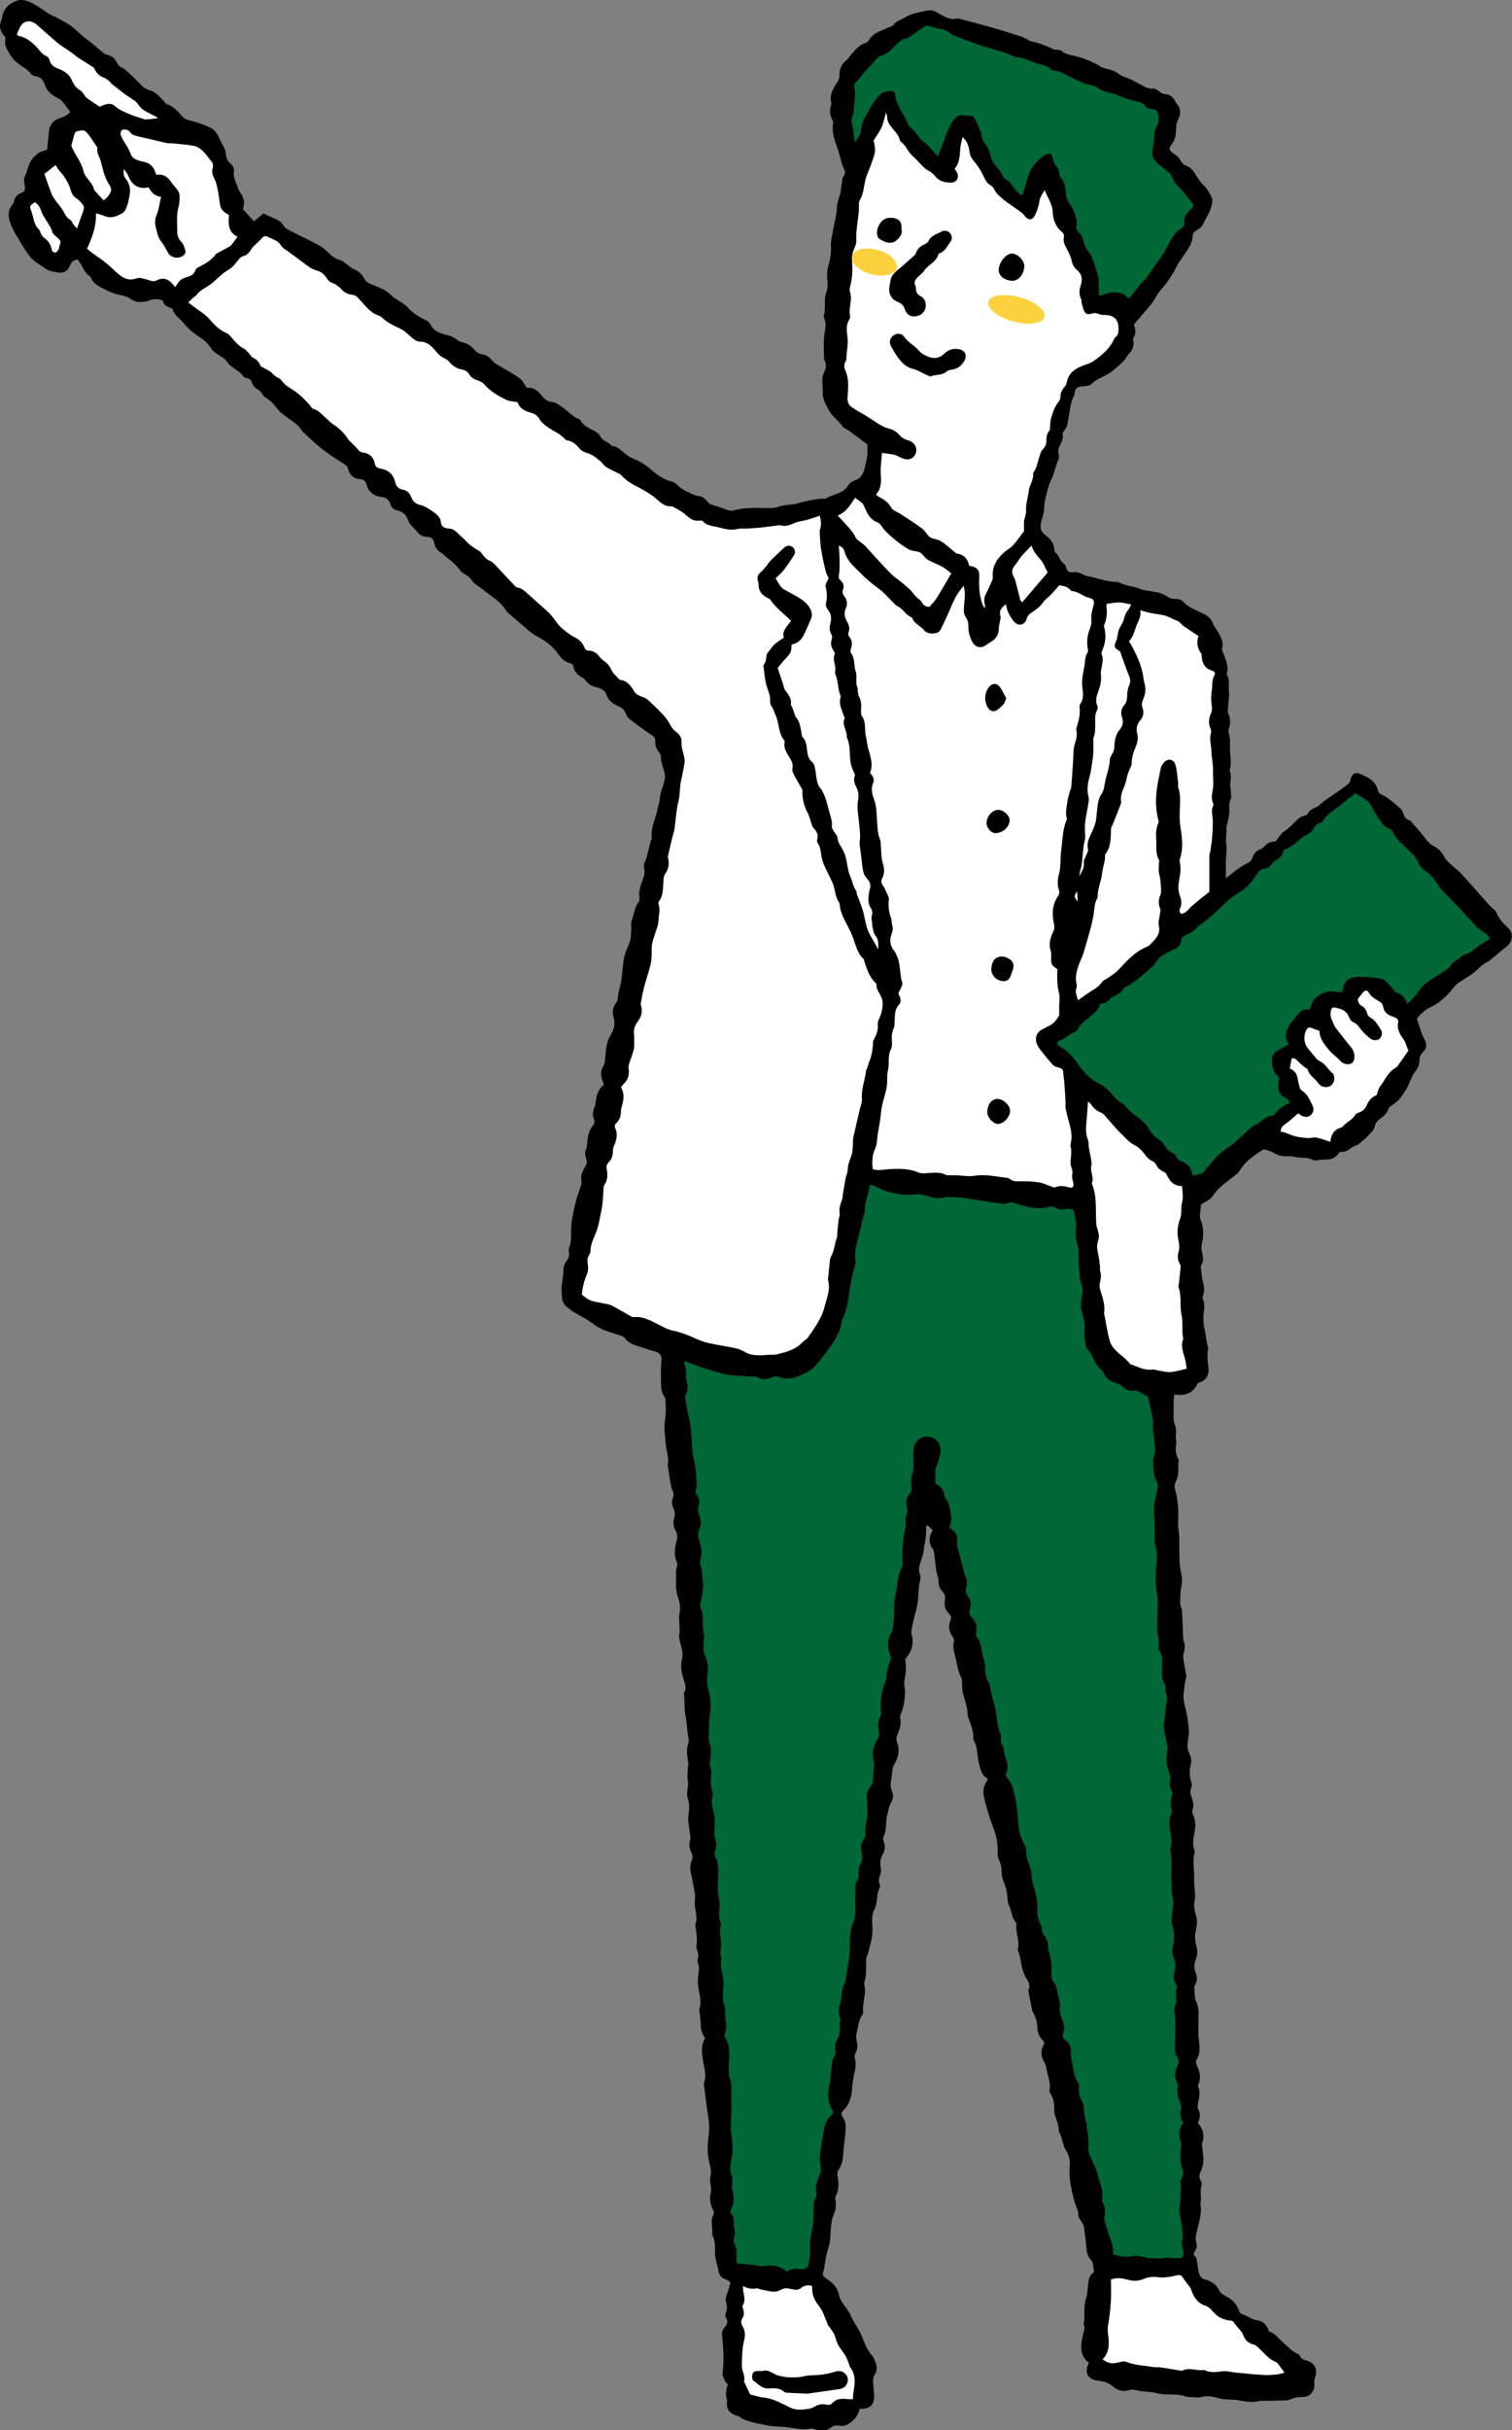 <?xml version="1.0" encoding="UTF-8"?><svg id="_レイヤー_2" xmlns="http://www.w3.org/2000/svg" viewBox="0 0 104.92 168.51"><rect x="0" y="0" width="104.92" height="168.51" fill="#808080" stroke="none"/><defs><style>.cls-1{fill:#006837;}.cls-2{fill:#fff;}.cls-3{fill:#fcd13e;}</style></defs><g id="_レイヤー_1-2"><g><g><path d="m68.55,123.34c-.48-.25-.52-.7-.64-1.15-.12-.49-.05-1.03-.33-1.48-.03-.05-.05-.11-.04-.16.02-.54-.19-1.02-.37-1.51-.02-.04-.03-.08-.03-.12.02-.59-.26-1.12-.35-1.69-.05-.32.02-.68-.11-.95-.15-.3-.23-.6-.29-.93-.03-.2-.08-.39-.13-.58-.08-.32-.16-.63-.06-.97.03-.1-.05-.25-.12-.34-.24-.33-.28-.68-.14-1.05.07-.19.09-.35-.08-.51-.3-.27-.35-.62-.29-.98.04-.22,0-.38-.16-.54-.19-.2-.29-.46-.28-.74,0-.06,0-.12-.01-.17-.23-.59-.19-1.23-.32-1.85-.01-.07-.02-.15-.06-.2-.32-.41-.31-.84-.02-1.3-.12-.12-.23-.23-.35-.34-.03.01-.06.03-.09.04-.01.26-.02.53-.04.79-.02.18-.06.36-.09.54,0,.03-.03.05-.03.08.01.45-.17.85-.3,1.27-.06.21-.07.41,0,.63.05.14.08.32.03.46-.15.53-.09,1.07-.18,1.6-.06.35-.17.69-.25,1.03-.07.29-.12.58-.18.88-.01.08,0,.17.02.25.19.65-.02,1.2-.45,1.72.07.45.08.9-.04,1.37-.07.29.04.62.03.93-.02.51-.08,1.01-.29,1.49-.04.08-.07.2-.05.28.12.41-.04.76-.18,1.12-.07.18-.11.33-.04.52.21.54.12,1.06-.18,1.56-.06.09-.1.2-.12.31-.04.25-.05.51-.1.76-.05.27-.07.51.05.78.13.28.09.59-.08.86-.15.24-.15.51-.23.76-.17.52,0,1.08-.29,1.58-.04.08,0,.22.04.32.11.3.09.58-.07.86-.16.29-.23.59-.14.94.05.17,0,.4-.07.58-.06.17-.09.32-.03.49.03.09.07.22.03.29-.25.49-.13,1.06-.38,1.55-.17.33-.16.69-.14,1.04.02.4.02.78-.09,1.18-.1.35-.15.72-.3,1.06-.03.06-.02.14-.03.21-.03.54.04,1.08-.15,1.61,0,.01,0,.03,0,.04.2.64-.13,1.27-.07,1.91,0,.07,0,.16-.03.21-.3.39-.3.87-.42,1.31-.04.15-.04.34,0,.5.08.31.07.59-.07.87-.05.1-.09.23-.06.32.16.49-.01.96-.09,1.43-.03.18-.07.36-.08.55-.02.64-.16,1.24-.64,1.71-.14.13-.13.27-.03.42.19.27.24.58.21.9-.03.41-.09.82-.13,1.23-.02.16-.03.31-.04.47-.02.36-.08.71-.29,1.02-.11.16-.13.3-.1.48.09.48.11.96-.14,1.42-.04.07-.02.19,0,.29.05.35.01.67-.14,1-.11.24-.14.52-.17.78-.04.37-.04.74-.09,1.11-.03.25-.14.48-.2.73-.07.29-.11.58-.16.87-.02.08-.01.17-.04.25-.13.45-.14.46.26.73.4.26.68.58.78,1.07.09.46.45.78.67,1.17.02.04.07.06.08.1.17.49.51.9.73,1.36.25.52.4,1.09.79,1.55.17.19.27.47.33.73.04.16.01.4-.08.53-.23.32-.14.65-.12.98.01.23.05.45.04.68-.03.52-.3.77-.81.79-.06,0-.11,0-.2,0-.08.37-.28.67-.57.91-.24.2-.51.32-.83.26-.23-.05-.42,0-.6.14-.31.23-.65.27-1.01.14-.13-.05-.29-.09-.42-.07-.44.08-.87.01-1.31-.06-.57-.1-1.17-.06-1.73-.18-.66-.15-1.35-.21-1.93-.62-.01,0-.02-.02-.04-.02-.55-.13-.85-.45-.75-1.04,0-.03-.01-.06-.02-.08q-.14-.56.07-1.07c-.07-.08-.17-.15-.21-.25-.08-.18-.18-.38-.16-.56.12-.85.05-1.7-.03-2.55-.02-.22.01-.44.17-.6.19-.2.25-.41.1-.66-.03-.05-.06-.11-.05-.16.04-.22.14-.45.11-.65-.03-.22-.13-.43-.05-.66.1-.29.19-.58.3-.95-.05-.09-.19-.2-.37-.26-.27-.09-.41-.28-.46-.56-.07-.39-.22-.78-.24-1.17-.02-.46.05-.93-.21-1.35.09-.47-.17-.96.11-1.42.04-.06,0-.19-.03-.27-.2-.4-.28-.8-.16-1.24.03-.12,0-.25,0-.38-.02-.23-.1-.47-.04-.68.12-.43-.03-.82-.11-1.21-.12-.59-.07-1.17,0-1.74.06-.43.03-.85-.04-1.27-.08-.49-.14-.98-.2-1.48-.02-.13-.04-.25-.05-.38-.01-.17-.07-.36-.02-.51.16-.52-.01-1.02-.09-1.51-.08-.53-.15-1.05.15-1.54-.25-.32-.31-.67-.31-1.05,0-.24-.05-.48-.07-.72,0-.08-.04-.18-.02-.25.19-.57-.04-1.12-.09-1.67-.02-.18-.02-.37,0-.55.05-.34.12-.67-.02-1.01-.03-.07-.02-.18,0-.25.07-.2.05-.38-.04-.58-.05-.11-.07-.25-.05-.37.07-.43,0-.85-.07-1.27-.01-.06-.03-.12-.01-.17.16-.39.05-.77-.02-1.16-.04-.25,0-.51,0-.76,0-.1,0-.2-.02-.29-.09-.46-.17-.92-.27-1.38-.06-.29-.05-.57.06-.84.09-.2.07-.38-.03-.57-.14-.25-.16-.51-.09-.79.02-.08.04-.17.03-.25-.05-.38-.11-.75-.15-1.13-.02-.17,0-.34.03-.51.05-.37.05-.73-.07-1.09-.07-.2-.04-.45,0-.67.04-.22.04-.41,0-.63-.05-.23,0-.47.01-.71,0-.17.05-.34.02-.5-.07-.42-.14-.83.01-1.26.07-.2,0-.45-.04-.67-.05-.42-.06-.83-.15-1.25-.11-.5-.03-1.04-.12-1.56.25-.39.05-.74-.06-1.12-.13-.44-.16-.87-.05-1.35.08-.32-.05-.7-.14-1.04-.06-.23-.11-.43-.05-.67.03-.15,0-.31,0-.46,0-.3-.06-.6,0-.89.08-.37.04-.71-.08-1.05-.13-.37-.18-.73-.16-1.13.02-.38-.05-.76.08-1.14.03-.08,0-.2-.04-.29-.21-.48-.12-.96,0-1.43.07-.25.07-.47-.06-.7-.18-.29-.19-.6-.1-.91.06-.24.04-.44-.06-.66-.12-.24-.13-.5-.02-.75.06-.14.04-.25-.02-.4-.09-.22-.14-.46-.18-.69-.06-.31-.09-.62-.14-.92-.01-.08-.05-.17-.03-.25.09-.52-.12-1.01-.15-1.51-.03-.53-.14-1.06-.04-1.61.08-.46.04-.93.03-1.4,0-.1-.08-.21-.14-.3-.15-.26-.16-.52-.17-.82,0-.54-.03-1.07.03-1.6.03-.28-.1-.53-.45-.62-.45-.11-.89-.28-1.34-.42-.29-.1-.55-.23-.74-.49-.05-.06-.12-.12-.2-.15-.48-.17-.98-.29-1.44-.5-.37-.17-.69-.45-1.04-.67-.21-.13-.44-.24-.66-.37-.12-.07-.25-.14-.36-.22-.2-.17-.46-.32-.57-.54-.12-.22-.1-.52-.13-.78-.01-.13,0-.25,0-.38.04-.34.12-.67.12-1,0-.28.05-.54.23-.76.13-.17.19-.34.16-.55-.02-.12-.02-.27.02-.38.18-.44.11-.9.14-1.35.01-.17.01-.34.04-.51.08-.45.17-.89.28-1.33.09-.36.23-.7.34-1.05.03-.11.07-.23.05-.33-.08-.4.07-.73.27-1.05.11-.17.13-.32.06-.52-.06-.17-.11-.39-.05-.54.13-.33.12-.66.17-1,.04-.26.16-.52.31-.73.12-.17.19-.29.1-.5-.11-.25-.08-.5.02-.75.05-.12.09-.24.1-.37.05-.48.16-.93.57-1.25-.04-.13-.07-.23-.11-.34-.13-.33-.11-.65.07-.94.12-.19.12-.39.14-.6.05-.53.06-1.06.37-1.56.22-.34.35-.76.21-1.22-.11-.36-.05-.74.19-1.06.04-.06.1-.12.1-.19,0-.39.13-.75.21-1.12.11-.55.11-1.13.21-1.69.06-.33.19-.65.33-.96.19-.42.17-.86.19-1.29,0-.11-.03-.24,0-.34.18-.45.21-.95.5-1.36.05-.07.08-.19.07-.28-.09-.46.08-.88.23-1.29.09-.24.14-.45.1-.7-.02-.14-.05-.31,0-.42.23-.49.3-1.02.44-1.53.02-.08.09-.16.08-.24-.09-.71.28-1.33.4-2,.04-.22.14-.44.15-.66.02-.48.25-.89.34-1.35.04-.18.02-.4-.03-.58-.09-.34-.24-.67-.23-1.04,0-.1-.06-.22-.13-.3-.18-.22-.28-.47-.26-.75.02-.26-.13-.36-.33-.49-.51-.34-1-.71-1.48-1.08-.12-.09-.19-.25-.25-.39-.09-.23-.24-.36-.47-.46-.38-.17-.72-.38-.86-.83-.09-.27-.38-.43-.65-.49-.34-.07-.61-.22-.81-.5-.04-.06-.09-.12-.15-.15-.38-.17-.62-.44-.69-.86-.01-.07-.13-.15-.22-.17-.36-.1-.61-.31-.82-.63-.18-.27-.42-.51-.69-.73-.29-.23-.58-.4-.9-.57-.28-.15-.52-.39-.77-.6-.34-.28-.67-.57-1-.86-.08-.07-.17-.12-.22-.2-.26-.43-.62-.75-1.02-1.04-.31-.22-.61-.46-.91-.69-.15-.11-.33-.2-.43-.34-.15-.24-.34-.41-.59-.54-.09-.05-.19-.1-.24-.18-.24-.35-.54-.64-.89-.89-.15-.1-.27-.25-.42-.35-.27-.17-.47-.38-.52-.69-.05-.3-.2-.45-.51-.45-.3,0-.54-.15-.72-.4-.08-.11-.2-.21-.29-.31-.1-.12-.23-.23-.27-.37-.13-.42-.37-.67-.81-.76-.24-.05-.39-.23-.46-.46-.09-.3-.31-.44-.6-.47-.57-.06-.91-.36-1.06-.9-.06-.22-.19-.31-.43-.33-.43-.03-.71-.27-.83-.69-.03-.09-.06-.21-.13-.26-.36-.25-.74-.47-1.1-.72-.3-.21-.6-.43-.88-.67-.32-.27-.63-.57-.94-.86-.03-.03-.08-.04-.1-.08-.22-.37-.54-.63-.9-.87-.14-.09-.27-.2-.4-.3-.13-.11-.28-.2-.38-.33-.27-.33-.52-.67-.9-.88-.08-.05-.16-.13-.21-.21-.1-.19-.24-.3-.42-.41-.12-.08-.25-.22-.29-.35-.07-.24-.19-.36-.43-.39-.07,0-.15-.05-.18-.1-.31-.45-.9-.6-1.19-1.08-.13-.2-.4-.31-.61-.46-.15-.11-.32-.21-.41-.36-.26-.43-.62-.7-1.04-.97-.37-.24-.71-.58-.99-.93-.23-.28-.59-.46-.67-.86-.01-.05-.13-.09-.21-.12-.24-.09-.44-.21-.47-.47-.33-.14-.63-.17-.96-.02-.21.09-.48.11-.71.1-.19,0-.4-.08-.55-.19-.24-.18-.5-.25-.79-.3-.22-.04-.43-.12-.64-.2-.19-.07-.36-.17-.54-.26-.33-.16-.63-.34-.79-.69-.03-.06-.07-.13-.13-.17-.28-.18-.4-.48-.55-.75-.08-.14-.19-.27-.27-.39-.3.06-.44.18-.53.43-.14.39-.49.56-.89.47-.26-.06-.56-.09-.77-.24-.37-.27-.81-.49-1.09-.83-.3-.37-.55-.81-.8-1.23-.15-.24-.31-.5-.43-.76-.26-.56-.46-1.15.04-1.71.04-.04.06-.1.07-.15.05-.3.21-.49.5-.59.23-.08.29-.23.25-.47-.04-.21-.1-.46-.02-.63.23-.48.26-1.05.69-1.43.32-.29.3-.3.87-.46.04-.42.09-.85.13-1.28.04-.45.31-.78.77-.92q.46-.14.71-.43c-.2-.26-.38-.52-.59-.76-.07-.08-.17-.14-.27-.19-.43-.21-.77-.49-.92-.96-.1-.31-.28-.52-.63-.56-.11-.01-.24-.07-.3-.15-.22-.29-.52-.46-.81-.66-.48-.32-.77-.8-.98-1.32-.06-.15,0-.36,0-.58-.05-.05-.13-.13-.19-.22C.03,2.1-.06,1.84.05,1.54c.05-.13.08-.27.11-.41C.26.59.62.27,1.08.08c.48-.2.93.01,1.34.24.36.2.68.46,1.03.67.15.1.33.14.49.23.38.22.79.4,1.12.68.35.3.68.63,1.06.9.37.26.69.58,1.04.86.07.06.16.11.26.13.31.07.55.24.68.53.09.19.22.33.42.4.04.01.08.03.11.06.33.31.68.6.98.93.23.25.44.46.78.55.43.11.7.48,1,.77.06.06.1.16.17.18.49.15.79.54,1.12.89.14.15.29.21.5.26.48.11.95.27,1.39.48.3.14.52.42.65.76.09.23.24.44.35.67.06.13.09.27.1.41.03.25.09.47.3.64.19.15.3.37.26.6-.06.34.1.61.2.9.07.2.15.41.27.58.26.36.3.73.15,1.1.26.28.49.55.77.85.21-.18.44-.37.66-.55.29.14.56.27.83.38.25.1.45.24.58.48.04.08.12.16.2.21.34.18.68.35,1.02.52.43.22.87.42,1.29.66.19.11.37.26.53.42.26.25.51.48.88.57.17.04.31.19.46.29.15.1.28.25.44.31.37.15.63.39.8.73.08.16.21.23.37.3.52.24,1.1.39,1.51.85.1.11.25.18.38.27.23.16.51.29.69.5.36.42.82.69,1.3.92.13.06.27.19.33.32.23.46.67.58,1.11.7.24.06.46.13.65.29.12.1.26.18.41.21.34.07.61.23.83.49.16.2.35.32.61.36.28.04.48.21.66.43.1.13.25.22.39.3.5.3,1.02.57,1.49.91.21.15.33.41.53.68.46-.07.78.22,1.08.6.16.21.39.35.69.38.18.02.36.14.53.25.19.12.37.26.54.41.24.22.49.42.8.54.03,0,.05.03.06.05.2.4.58.54.94.73.17.09.36.23.44.39.18.35.58.39.8.67.5.03.76.47,1.15.7.12.07.24.14.36.19.44.17.83.41,1.19.73.38.34.8.64,1.3.81.16.05.36.09.46.2.26.27.55.45.89.6.22.1.41.22.66.24.25.02.45.17.61.37.07.08.15.18.24.21.36.13.73.22,1.08.36.2.08.38.11.58.05.82-.23,1.66-.14,2.5-.15.2,0,.38-.03.57-.1.25-.09.52-.1.79-.14.15-.02.31-.03.45-.07.6-.17,1.2-.31,1.83-.35.07,0,.16.02.21-.01.5-.32,1.19-.31,1.54-.91.12-.2.35-.3.59-.4.29-.12.45-.41.53-.71.07-.25.12-.5.17-.75.02-.11.04-.22.04-.34,0-.22,0-.44,0-.63-.4-.3-.79-.59-1.19-.89-.09-.07-.19-.12-.29-.18-.09-.06-.22-.11-.27-.2-.24-.39-.67-.65-.88-1.03-.24-.43-.52-.88-.47-1.42.01-.11,0-.23-.02-.34-.03-.35-.02-.68.14-1,.12-.25.15-.52,0-.78-.01-.02-.03-.05-.03-.08,0-.5-.04-1.01,0-1.51.04-.45.21-.88.01-1.33-.02-.05-.05-.12-.03-.17.17-.52-.02-1.07.17-1.59.11-.28.12-.56.08-.87-.05-.36-.01-.75.09-1.09.13-.43.18-.84.16-1.29-.02-.29.06-.59.11-.89.1-.62.29-1.22.31-1.85,0-.3.17-.6.23-.91.06-.28.08-.56.12-.84.02-.11.03-.24.09-.32.19-.22.11-.4,0-.62-.11-.22-.15-.48-.22-.72-.06-.22-.13-.44-.2-.65-.19-.55-.4-1.1-.29-1.7.02-.1-.05-.22-.09-.32-.12-.27-.18-.54-.08-.83.03-.09.06-.2.04-.29-.14-.56.15-1,.43-1.42.09-.14.14-.26.14-.42-.01-.43.1-.81.48-1.09.13-.1.22-.26.33-.39.28-.34.56-.68,1.02-.81.09-.03.18-.13.24-.23.16-.27.4-.44.68-.56.29-.12.57-.25.86-.37.04-.02.09-.03.11-.06.21-.32.57-.39.87-.57.46-.28.97-.33,1.46-.45.29-.07.59.01.85.2.11.08.25.13.37.2.27.14.55.23.86.15.08-.02.17,0,.25.03.74.19,1.48.38,2.21.59.69.2,1.38.42,2.06.64.12.04.23.1.35.16.09.04.17.12.26.14.55.12,1.08.31,1.59.57.07.04.17.01.25.03.11.02.25.01.32.08.27.25.61.27.94.36.62.16,1.22.38,1.76.73.12.07.26.11.4.14.34.08.64.19.93.41.22.16.52.22.77.34.34.17.67.36,1.01.53.11.05.23.08.35.11.03,0,.06,0,.08,0,.39-.07.58.36.92.37.38.02.59.23.74.55.04.08.1.14.15.21.22.31.22.63.05.97-.07.15-.14.31-.15.47-.04.87-.03.87-.47,1.54.05.35.41.41.6.63.18.21.24.49.57.6.34.12.55.45.73.75.15.24.31.46.52.66.23.22.38.53.52.81.06.12.03.3,0,.45-.08.52-.41.92-.61,1.39-.07.16-.25.31-.42.4-.18.1-.29.2-.3.42-.03.62-.45,1.06-.76,1.55-.1.16-.22.29-.3.46-.32.62-.68,1.21-1.16,1.73-.25.27-.38.63-.61.92-.4.5-.82.97-1.25,1.47.11.3.18.61-.03.92-.04.06-.02.17,0,.25.04.35-.09.64-.33.89-.13.13-.2.31-.32.44-.24.24-.49.47-.76.68-.2.16-.41.3-.64.41-.32.15-.63.29-.88.56-.08.09-.26.09-.4.12-.13.03-.26.02-.38.04-.21.05-.34.15-.36.4-.02.2-.14.39-.21.59-.05.16-.08.32-.11.48-.07.4-.11.82-.21,1.21-.04.18-.2.34-.33.55.08.26,0,.54-.16.83-.11.18-.16.39-.1.62.03.12.03.27-.02.38-.2.47-.29.99-.51,1.43-.18.37-.26.73-.35,1.11-.06.25-.12.48-.12.74,0,.33-.11.66-.2.99-.12.46-.05.73.32,1,.32.24.55.53.58.95,0,.08.02.19.08.23.28.21.3.61.62.8.08.05.09.2.14.3.09.22.21.3.46.26.25-.04.46.03.69.16.19.11.43.12.65.18.57.16,1.15.32,1.75.34.03,0,.06,0,.08.01.47.28,1.03.26,1.52.48.1.05.22.06.33.08.25.05.5.1.75.13.33.05.62.2.89.38.11.07.27.09.4.09.22,0,.44.03.59.2.39.42.93.59,1.42.84.3.15.51.33.63.65.09.23.26.43.39.65.19.34.37.68.25,1.09-.03.09.05.21.08.32.17.47.4.92.25,1.44,0,.03-.02.07,0,.08.23.33.1.72.14,1.07.05.4-.04.81-.06,1.22,0,.12-.03.26.01.36.16.36.19.71.05,1.08-.04.09-.03.23,0,.33.12.36.07.73.08,1.1,0,.49.13.98-.03,1.47.21.41-.03.84.07,1.26.04.16.02.34.03.51,0,.06.03.13,0,.17-.22.37-.06.77-.13,1.16-.03.18-.08.36-.12.54-.02.11-.08.22-.07.33.03.36-.07.72-.01,1.1.06.4-.02.83-.03,1.25,0,.38,0,.75,0,1.15.28-.21.54-.43.82-.63.21-.15.42-.3.65-.4.21-.09.32-.22.39-.42.09-.28.26-.46.54-.56.09-.03.17-.1.24-.17.34-.33.35-.33.82-.38.2-.24.35-.55.6-.7.41-.25.68-.63,1.04-.92.14-.11.34-.14.54-.22.1-.23.29-.4.59-.51.23-.08.4-.31.61-.46.32-.23.66-.44.98-.67.24-.17.48-.34.71-.53.07-.06.1-.19.13-.3.1-.37.31-.52.66-.37.53.23,1.08.48,1.23,1.14.04.17.14.25.3.32.19.08.37.21.54.34.24.18.46.37.68.57.09.08.19.19.22.3.07.26.17.48.46.55.04,0,.07.04.1.08.31.35.63.7.91,1.07.2.26.39.51.7.66.32.16.55.42.72.76.13.25.39.44.61.64.17.17.38.3.54.48.66.73,1.3,1.47,1.96,2.2.08.08.16.16.25.24.08.08.2.15.23.25.17.46.49.78.84,1.1.38.34.28.96-.13,1.28-.38.29-.74.61-1.11.91-.03.03-.05.08-.09.09-.54.2-.86.71-1.34,1-.26.16-.52.33-.78.5-.25.16-.43.45-.64.68-.4.45-.86.82-1.42,1.07-.19.09-.35.24-.51.38-.14.12-.25.26-.33.35.09.3.17.57.26.83.06.19.14.37.23.55.23.44.21.67-.13,1.03-.13.14-.18.28-.18.46,0,.32-.11.6-.33.86-.16.19-.24.44-.35.67-.06.13-.09.27-.17.39-.18.29-.36.59-.58.84-.17.2-.41.33-.7.55-.04.26-.25.52-.56.74-.2.14-.39.33-.43.61,0,.04-.03.08-.04.12-.1.23-.98,1.06-1.22,1.15-.09.04-.19.06-.27.12-.44.31-.44.31-.91.35-.21.37-.54.54-.99.51-.17-.01-.34.04-.51.05-.1,0-.22.05-.29,0-.41-.24-.88-.13-1.31-.23-.19-.05-.39-.05-.59-.04-.29,0-.56-.05-.81-.21-.2-.12-.44-.19-.67-.26-.06-.02-.17.02-.23.07-.58.39-1.16.78-1.52,1.4-.08.14-.23.24-.36.35-.21.17-.42.33-.64.5-.01,0-.02.02-.03.03-.34.25-.62.54-.86.9-.16.25-.52.37-.79.56-.02.23-.05.5-.08.76,0,.08,0,.17.03.25.24.57.25,1.15.1,1.75-.04.17-.02.36.02.54.07.31.13.62-.05.91-.02.04-.04.08-.04.12.05.36.07.73.16,1.08.08.29.11.55.02.84-.03.09-.07.21-.04.29.19.39.07.79.05,1.18-.02.34,0,.67.09,1.01.09.38.1.78.22,1.16.04.12-.04.28-.03.42,0,.32,0,.65.06.97.09.54-.19.98-.73,1.1-.31.71-.88.92-1.63.79-.02.13-.04.24-.05.34,0,.47-.01.94,0,1.41,0,.08.02.17.05.25.12.28.14.57.1.88-.03.18.06.37.03.55-.06.36-.06.7.14,1.02.02.03.03.08.03.12-.07.49.06,1-.2,1.47-.07.14-.11.35-.07.49.23.75.27,1.5.23,2.28-.02.35.06.71.08,1.06.01.2,0,.39,0,.59,0,.38.01.76.02,1.14,0,.56.27,1.1.13,1.68-.09.38-.07.79-.09,1.19,0,.08.03.17.05.25.03.1.08.19.08.29.03.61.06,1.21.08,1.82,0,.07,0,.15.02.21.13.32.1.64,0,.96-.04.14,0,.31.01.46.05.31.11.61.17.92.01.08.02.18,0,.26-.09.37-.13.74-.17,1.11-.04.37.05.69.13,1.03.04.17.08.33.11.5.04.24.07.47.1.71.02.17.03.34.02.51-.02.3-.08.59-.09.88,0,.17.05.36.13.52.11.23.17.46.11.7-.11.44-.12.86.03,1.29.04.11.05.27,0,.37-.12.24-.07.45.02.69.1.28.17.57.05.88-.04.1.02.25.07.36.14.34.16.67.1,1.04-.06.44-.22.89-.03,1.35.03.06.03.15.01.21-.16.6,0,1.21-.03,1.81-.02.54.15,1.06.02,1.61-.07.29.03.65.12.96.11.38.04.74-.04,1.1-.08.37-.02.71.07,1.05.07.3.06.58-.06.88-.12.29-.12.61,0,.92.11.28.12.55-.03.82-.03.05-.08.1-.07.15.04.35,0,.73.14,1.03.21.45.15.89.15,1.34,0,.42-.03.85.03,1.27.06.49.11.96-.16,1.41-.06.1-.04.29.02.4.22.43.31.86.1,1.31-.02.05-.03.12-.01.17.2.41.03.81-.02,1.22-.01.1-.03.21,0,.29.2.33.17.65,0,.98.36.42.48.88.3,1.4-.03.09,0,.19.01.29.02.21.04.42.06.63.04.39-.02.76-.2,1.12-.09.18-.08.38.03.57.05.09.1.24.06.33-.14.39,0,.79-.07,1.18,0,.04-.02.09-.01.13.13.76-.19,1.45-.31,2.17-.02.14-.03.29.01.42.07.24.06.44-.08.65-.09.14-.13.28.05.4.05.04.06.15.08.23.05.3.07.61.15.91.05.2.16.37.41.43.44.11.8.34,1.01.79.07.15.25.27.41.35.46.23.79.55.95,1.04.04.14.13.19.26.24.22.08.43.21.64.31.09.04.18.08.27.09.41.04.69.24.85.62.03.07.05.17.1.18.39.13.6.46.89.71.35.3.64.66,1.08.84.07.03.12.12.17.19.07.14.18.19.33.23.67.17.89.62.67,1.26-.04.11-.05.25-.04.37.05.5-.27.92-.77.93-.33,0-.65.03-.95.19-.06.03-.14.05-.21.05-.58.01-1.16.02-1.75.03-.04,0-.09-.02-.13,0-.56.17-1.1,0-1.65-.07-.34-.04-.69-.01-1.02-.08-.45-.1-.87-.26-1.35-.12-.26.07-.56,0-.85,0-.07,0-.15,0-.21-.02-.65-.27-1.36-.06-2.01-.24-.49-.14-1.01-.08-1.5-.22-.13-.04-.29-.04-.42,0-.42.13-.79.05-1.12-.23-.31-.26-.65-.38-1.05-.42-.75-.08-.99-.57-.65-1.24-.74-.57-.55-1.33-.38-2.07.04-.18.12-.34.04-.53-.01-.03-.02-.06-.02-.08.11-.57-.04-1.16.15-1.73.09-.28.12-.59.14-.88.03-.39.06-.77.42-.99-.02-.2-.02-.35-.06-.5-.02-.12-.05-.25-.13-.33-.22-.23-.3-.5-.33-.81-.04-.51-.11-1.02-.18-1.53-.02-.12-.11-.23-.17-.34-.07-.14-.21-.28-.21-.41,0-.41-.22-.75-.31-1.12-.2-.77-.37-1.55-.29-2.36.04-.4-.07-.75-.28-1.09-.14-.22-.19-.5-.27-.75-.04-.11-.06-.22-.1-.32-.03-.09-.11-.18-.11-.27,0-.44-.22-.82-.31-1.23,0-.01,0-.03,0-.04,0-.46,0-.93-.3-1.33-.04-.05-.04-.14-.03-.21.1-.54-.15-1.02-.23-1.53-.02-.14-.06-.28-.14-.4-.24-.4-.26-.81-.03-1.22.02-.04.03-.08.04-.14-.05-.07-.11-.15-.17-.22-.19-.21-.29-.45-.31-.73-.02-.39-.08-.76-.29-1.1-.08-.13-.09-.3-.13-.45-.06-.26-.11-.53-.16-.79-.02-.12-.07-.27-.03-.38.12-.31,0-.53-.16-.78-.13-.2-.21-.44-.28-.67-.13-.42-.11-.88-.32-1.27,0-.01-.01-.03,0-.04.17-.57-.14-1.11-.1-1.68,0-.07.02-.17-.02-.21-.32-.34-.29-.83-.5-1.22-.07-.13-.08-.3-.09-.45-.02-.39-.09-.75-.25-1.11-.11-.24-.16-.52-.16-.78,0-.27-.05-.5-.16-.74-.08-.16-.13-.36-.12-.53.05-.7-.12-1.34-.38-1.98-.21-.54-.36-1.11-.51-1.67-.11-.43-.17-.87.14-1.31Z"/><path class="cls-1" d="m54.55,157.48c-.51-.41-1.07-.42-1.65-.35-.2.02-.41-.05-.62-.07-.36-.04-.73-.07-1.15-.11-.01-.18-.05-.37-.03-.56.03-.28,0-.53-.13-.79-.06-.11-.08-.28-.04-.4.08-.27.1-.53,0-.79-.02-.04-.02-.09-.02-.13.06-.34-.04-.65-.25-.94.28-.48.33-.99.14-1.52-.03-.09,0-.19,0-.29,0-.23.05-.48-.03-.68-.17-.4-.08-.79,0-1.17.1-.56.06-1.11-.02-1.66-.07-.49-.02-.96,0-1.44.02-.47,0-.94,0-1.4,0-.18,0-.37-.01-.55,0-.11,0-.24-.04-.34-.23-.52-.11-1.07-.1-1.6,0-.49.02-.97-.28-1.4-.05-.07-.04-.22,0-.31.1-.25.1-.5.05-.76-.04-.22-.04-.45-.05-.68,0-.13.02-.27-.02-.38-.23-.55-.12-1.11-.09-1.67,0-.13-.02-.25-.04-.38-.05-.4-.25-.79-.1-1.21.03-.08-.03-.19-.05-.29-.01-.07-.07-.15-.05-.2.2-.64-.12-1.3.05-1.94.01-.04.01-.09,0-.13-.19-.39-.1-.79-.08-1.2.01-.25-.07-.5-.1-.76-.01-.1-.03-.2-.03-.29,0-.46.02-.91.03-1.37,0-.33-.04-.65-.2-.95-.06-.11-.07-.28-.03-.4.11-.31.15-.61,0-.91-.02-.05-.04-.11-.04-.16,0-.37.03-.73.02-1.1,0-.2-.03-.4-.08-.59-.09-.36-.18-.72-.05-1.09,0-.03.02-.06.01-.08-.06-.32-.17-.64-.15-.96.02-.31.09-.61-.02-.92-.05-.14-.06-.31-.03-.45.07-.44.11-.86-.05-1.3-.09-.27-.03-.59-.02-.89.01-.36.02-.72.07-1.09.07-.52.05-1.1-.1-1.59-.11-.37-.13-.67-.08-1.04.07-.47.06-.94-.18-1.41-.14-.28-.07-.66-.08-1,0-.13.08-.27.04-.38-.21-.61.04-1.28-.24-1.89-.08-.18-.02-.45.04-.67.11-.43.15-.86.09-1.31-.05-.35-.03-.71-.17-1.04-.04-.09-.02-.23.01-.33.17-.46.05-.91-.08-1.34-.09-.29-.11-.55.02-.82.14-.28.11-.59,0-.87-.1-.25-.13-.49-.05-.75.08-.26.03-.51-.13-.73-.1-.14-.13-.28-.05-.44.03-.06.06-.14.05-.21-.06-.59-.05-1.2-.21-1.77-.11-.4-.1-.78-.14-1.17-.06-.6-.03-1.21-.21-1.81-.13-.44-.18-.92-.26-1.38-.01-.06.02-.14.05-.2.16-.33.16-.66.03-.99-.02-.06-.04-.14-.03-.21.06-.31,0-.59-.09-.88-.02-.05,0-.11-.02-.22.51.18.97.36,1.45.51.73.23,1.47.5,2.24.5.4,0,.78.11,1.18.05.05,0,.12.01.16.04.35.22.7.18,1.06.02.16-.07.32-.08.5-.01.45.17.89.12,1.33-.06.44-.18.88-.37,1.19-.73.43-.49.81-1.02,1.19-1.55.19-.26.33-.56.46-.86.09-.19.12-.4.17-.61.02-.07.01-.15.04-.21.27-.5.38-1.05.45-1.59.09-.74.22-1.46.44-2.17.03-.08.05-.17.04-.25-.1-.45-.01-.89.09-1.31.14-.59.31-1.17.43-1.77.03-.15.12-.3.12-.45-.03-.61.28-1.15.34-1.78.14.04.26.04.35.1.59.35,1.24.49,1.9.59.32.05.65-.01.98-.02.14,0,.28-.01.41.02.53.14,1.06.38,1.62.16.01,0,.03,0,.04,0,.37.01.73.01,1.1.05.37.04.73.12,1.09.18.59.09,1.18.17,1.77.25.07,0,.15.01.21-.02.32-.18.59-.03.89.07.71.22,1.43.35,2.18.14.08-.02.21,0,.28.04.26.17.53.19.82.14.07-.01.14-.02.21-.02.25,0,.32.08.35.33.03.25.09.5.12.75.01.12,0,.25-.02.37-.04.36-.02.69.11,1.04.11.29.06.64.08.96,0,.2,0,.39.01.59,0,.13.07.26.06.38-.05.33.06.61.16.91.06.2.06.45.01.66-.1.47-.12.92.04,1.39.1.31.16.64.12,1-.05.34.05.7.09,1.05.01.08.03.18.08.24.45.44.51,1.15,1.05,1.53.04.03.08.09.1.14.16.43.5.63.92.75.15.04.3.15.43.26.2.18.43.3.7.26.4-.07.65.24.98.36.08.03.11.22.13.34.1.46.19.92.28,1.37,0,.03.03.06.02.08-.09.43.02.85.07,1.27.02.2,0,.4.05.59.04.15.01.27-.04.41-.06.18-.12.39-.1.58.06.46.01.94.29,1.37.07.1.05.28.02.41-.07.42-.2.83-.24,1.26-.03.32.03.65.04.98,0,.4,0,.79,0,1.19,0,.14-.01.29.03.42.15.44.16.88.1,1.34-.06.43-.07.87-.05,1.3.02.43.1.85.14,1.27.01.14,0,.28,0,.42,0,.2-.02.39-.03.59,0,.13,0,.25,0,.38,0,.24-.03.49,0,.72.04.36.16.72.09,1.1-.02.08,0,.18.05.25.29.44.19.93.18,1.41,0,.33,0,.65.2.94.05.08.05.19.06.28.01.11-.03.24.02.34.16.34.02.67-.01,1-.02.22-.05.45-.07.67,0,.03.01.06,0,.08-.22.71.14,1.36.19,2.05.01.15-.04.3-.05.45-.01.22-.04.45,0,.67.05.28.16.54.23.81.02.08.04.17.02.25-.09.28-.05.53.09.78.05.09.03.22.01.32-.07.34-.15.66-.01,1.01.04.1-.02.25-.06.36-.11.3-.13.6-.08.92.07.47.22.94.05,1.42-.01.04-.02.09-.01.13.09.37.1.75.08,1.13-.02.56,0,1.13.02,1.7,0,.06-.02.12,0,.17.23.6,0,1.21,0,1.81,0,.14.01.29.05.42.14.47.16.95.03,1.43-.07.26-.05.5.05.75.14.34.16.69.06,1.04-.09.29-.07.56.1.82.04.06.1.15.08.19-.2.41.07.85-.13,1.29-.13.26-.01.64,0,.97,0,.21.02.42.01.63,0,.48-.04.96-.03,1.44,0,.16.05.35.14.48.16.24.14.46.03.68-.2.4-.21.79,0,1.19.03.06.07.15.05.2-.16.46.06.86.19,1.28.03.09.06.21.02.29-.13.34-.06.64.15.92-.28.44-.37.89-.17,1.36.03.06.03.14.02.21-.02.3-.07.59-.06.89,0,.24.06.47.12.7.06.25.15.49-.02.73-.06.09-.12.23-.09.32.1.38-.02.76-.01,1.14,0,.07.03.15,0,.21-.19.68.12,1.32.15,1.98.01.23.05.44-.02.67-.05.16.01.35.03.53.02.14.07.28.06.41-.02.17-.12.29-.31.28-.2,0-.4-.01-.6-.02-.11,0-.24-.05-.34-.02-.41.12-.81.02-1.22.03-.11,0-.21-.07-.32-.08-.24-.03-.49-.12-.71-.07-.48.12-.93.06-1.41-.15.11-.44-.1-.84-.24-1.25-.12-.35-.23-.7-.33-1.06-.03-.12,0-.25.02-.38.05-.28.03-.53-.11-.79-.05-.09-.09-.22-.08-.32.08-.46-.04-.87-.2-1.29-.08-.21-.09-.45-.17-.66-.12-.32-.27-.63-.42-.93-.15-.3-.18-.61-.15-.95.02-.26-.03-.53-.06-.8-.01-.13-.05-.25-.06-.37,0-.08.02-.18,0-.25-.2-.42-.15-.89-.25-1.33,0-.04,0-.09-.03-.12-.22-.34-.33-.71-.25-1.12.01-.07-.02-.18-.07-.24-.33-.5-.34-1.1-.47-1.66-.03-.12-.03-.25-.03-.38.03-.38-.09-.71-.4-.94-.18-.13-.22-.27-.13-.48.11-.26.07-.53-.03-.79-.13-.36-.27-.72-.2-1.12.02-.12-.03-.25-.05-.38-.07-.29-.14-.58-.21-.87-.02-.07-.01-.16-.06-.2-.35-.34-.26-.76-.25-1.18,0-.33-.1-.67-.17-1.01-.02-.08-.07-.16-.07-.24.02-.4-.07-.76-.36-1.06-.04-.05-.05-.13-.06-.2-.02-.08,0-.18-.03-.25-.09-.27-.23-.52-.28-.79-.05-.27-.02-.56-.03-.84,0-.11-.02-.23-.04-.34-.04-.21-.06-.42-.13-.62-.12-.35-.22-.7-.23-1.08,0-.27-.1-.56-.21-.81-.09-.2-.14-.39-.15-.61-.01-.22-.02-.47-.13-.66-.33-.59-.43-1.22-.47-1.87-.04-.74-.15-1.47-.38-2.18-.09-.27-.3-.5-.49-.8.26-.34.19-.75.02-1.19-.12-.33-.08-.71-.3-1.01-.04-.06,0-.17-.01-.25-.01-.14,0-.3-.05-.42-.21-.48-.23-.98-.3-1.49-.08-.55-.32-1.07-.38-1.64-.03-.34-.32-.65-.35-.99-.03-.35,0-.7-.12-1.05-.07-.2-.1-.41-.14-.62-.05-.33-.13-.64-.35-.9-.06-.08-.06-.25-.03-.36.08-.38-.02-.71-.29-.98-.19-.18-.23-.36-.14-.61.12-.32.03-.63-.16-.89-.14-.19-.18-.37-.1-.6.09-.26.06-.51-.06-.75-.02-.05-.05-.1-.06-.16-.12-.45-.23-.91-.35-1.36-.09-.34-.22-.67-.16-1.04.04-.26-.12-.49-.33-.66-.06-.05-.13-.11-.21-.17.03-.11.07-.22.09-.33.03-.14.08-.3.04-.42-.13-.41-.07-.89-.39-1.25-.06-.07-.08-.18-.1-.28-.07-.37-.26-.63-.61-.75,0-.32-.02-.64,0-.94.01-.16.1-.32.15-.48.08-.27.18-.54.2-.82.04-.53-.32-.96-.82-1.03-.47-.06-.93.25-1.03.77-.06.29-.02.59-.03.89,0,.27.05.56-.04.8-.12.34-.14.67-.09,1.01.03.2.01.35-.13.5-.22.24-.26.53-.2.84.05.23.06.45-.03.67-.04.1-.07.23-.05.33.07.3-.03.57-.09.84-.07.28-.06.56-.1.83-.06.42-.05.81-.01,1.22,0,.1.01.22-.03.29-.27.44-.3.93-.37,1.42-.08.5-.21.99-.19,1.52.02.48-.06.96-.1,1.44,0,.05-.03.11-.06.16-.39.6-.32,1.22-.04,1.83-.18.42-.3.82-.33,1.28-.02.31-.21.62-.27.93-.11.5-.19,1-.11,1.51.01.09.02.21-.03.28-.22.37-.18.77-.11,1.17.03.19,0,.32-.11.47-.33.46-.39.96-.26,1.51.04.17.02.36,0,.54-.02.26-.06.51-.06.76,0,.18-.05.32-.17.46-.27.29-.29.63-.23,1,.04.23,0,.48.02.71.06.54-.24,1.05-.13,1.6.02.1-.05.25-.12.35-.18.26-.24.53-.16.85.08.32.07.63-.11.94-.09.16-.1.38-.09.58.01.18,0,.33-.1.48-.05.08-.1.18-.1.28-.02.55-.05,1.09-.02,1.64.02.35-.02.69-.16,1-.27.64-.22,1.3-.24,1.97,0,.29-.05.59-.09.88-.05.34-.12.67-.18,1-.02.11,0,.24-.06.33-.18.28-.2.59-.24.9-.02.2-.05.4-.1.59-.09.33-.13.64.02.96,0,.01.02.03.01.04-.11.45.07.94-.18,1.36-.17.27-.23.54-.16.86.02.1.02.24-.04.32-.27.41-.22.87-.29,1.32-.03.21-.03.43-.08.63-.14.63-.17,1.24.18,1.82.09.15.07.28-.06.38-.36.28-.45.68-.53,1.09-.11.56-.2,1.12-.26,1.69-.03.26,0,.54.05.8.04.18.03.33-.05.49-.2.45-.36.9-.24,1.4.02.09-.05.22-.09.32-.12.28-.14.57-.12.88.02.31,0,.62-.04.93-.05.37-.16.72-.2,1.09-.03.23.02.48,0,.71-.02.32-.04.64-.1.96-.04.21-.33.37-.58.31-.33-.08-.62-.02-.92.17Z"/><path class="cls-2" d="m18.08,25.39c-.06-.23-.24-.45-.53-.59-.11-.05-.17-.19-.26-.28-.12-.12-.22-.27-.37-.35-.35-.18-.6-.47-.85-.76-.1-.12-.21-.25-.35-.31-.48-.21-.83-.55-1.17-.95-.3-.36-.74-.6-1.12-.9-.11-.08-.22-.17-.37-.28.14-.13.25-.24.36-.34.06-.06.16-.09.2-.16.27-.38.71-.53,1.05-.8.41-.33.76-.73,1.24-1,.29-.16.48-.5.73-.76.06-.06.13-.12.2-.14.29-.06.46-.25.6-.5.07-.12.18-.21.28-.31.15-.15.32-.28.45-.44.12-.15.25-.19.41-.1.33.18.72.24.93.62.08.15.27.24.42.35.35.26.71.52,1.06.78.32.24.61.49,1.02.6.26.07.5.25.66.52.08.13.21.26.34.31.3.1.52.28.72.5.2.23.48.31.76.35.21.03.3.15.43.29.4.41.73.92,1.31,1.12.11.04.21.1.29.17.36.34.78.55,1.23.75.3.13.55.39.8.61.18.16.36.3.6.3.52,0,.82.34,1.11.68.16.19.31.36.55.46.14.06.28.15.37.27.23.28.51.45.86.52.22.04.4.13.52.34.14.23.36.35.62.43.15.05.32.14.42.26.41.48.95.78,1.49,1.06.23.12.52.12.82.18.14.41.48.62.93.73.27.06.47.22.62.48.09.16.26.3.41.42.18.14.37.26.57.37.29.15.56.33.78.58.03.03.07.06.11.06.38.05.63.27.86.55.11.14.29.25.46.3.29.09.54.21.77.41.14.12.29.2.4.36.08.12.22.23.35.3.26.15.53.26.8.4.06.03.12.08.17.13.34.39.79.62,1.25.86.4.21.81.45,1.15.75.32.29.61.55,1.07.52.01,0,.03,0,.04,0,.31.19.66.33.92.58.29.27.57.47.98.41.07,0,.17-.01.2.02.3.37.78.35,1.17.46.38.11.82.21,1.25.1.21-.05.45-.02.68-.03.14,0,.28-.02.42-.03.18-.01.37-.02.55-.04.32-.04.64-.08.97-.12.12-.02.26-.06.37-.03.31.08.6.01.87-.12.22-.11.45-.15.69-.2.39-.07.76-.22,1.16-.35.08.31.14.6.03.91-.05.12-.02.28-.02.42.02.34.03.68.09,1.01.08.5.19,1,.31,1.49.04.18.14.34.21.49-.08.22-.25.44-.21.6.11.41.11.79.02,1.19-.03.13.06.31.15.43.23.29.25.59.16.92-.07.27-.08.53.08.78.05.08.05.22.02.31-.09.28-.07.53.1.77.05.08.14.21.11.26-.2.41.11.81.02,1.21-.01.05-.01.12,0,.17.22.45.17.97.34,1.43.02.07.06.15.04.21-.15.47.1.86.22,1.28.02.05.08.12.06.16-.22.47.19.87.15,1.32.31.64.13,1.35.32,2,.06.2.16.39.26.63-.14.27-.07.55.1.87.13.25.16.61.1.9-.1.5.02.96.06,1.44.04.45.12.89.06,1.35-.04.3.05.62.08.93.05.39.08.79.16,1.18.03.16.11.33.22.45.23.24.34.48.23.8-.04.13-.05.28-.07.42-.05.3-.03.6.14.87.12.18.14.35.07.56-.04.11,0,.25.01.38.01.14.02.28.05.42.05.19.07.41.19.55.26.3.2.65.2.99-.23-.54-.63-1-.79-1.56-.1-.35-.16-.71-.25-1.07-.05-.19-.12-.37-.19-.56-.08-.22-.17-.44-.25-.67-.03-.08-.01-.18-.06-.25-.21-.28-.24-.63-.38-.93-.14-.32-.2-.66-.25-.98-.06-.39-.17-.74-.38-1.07-.14-.21-.25-.43-.28-.7-.02-.15-.17-.28-.25-.43-.06-.11-.15-.23-.14-.33.04-.28-.03-.53-.11-.79-.17-.55-.26-1.13-.54-1.65-.01-.02-.01-.06-.03-.08-.45-.42-.36-1-.49-1.52-.03-.14-.06-.31-.16-.39-.32-.25-.36-.6-.4-.95-.03-.3-.07-.59-.3-.82-.06-.06-.06-.18-.07-.28-.08-.39-.11-.79-.4-1.11-.05-.06-.06-.15-.09-.23-.06-.17-.12-.34-.19-.51-.02-.05-.07-.11-.06-.16.05-.38-.15-.64-.37-.92-.13-.17-.15-.42-.23-.64-.1-.3-.21-.61-.32-.94.17-.2.37-.47.61-.71.25-.25.39-.52.34-.85.04-.04.06-.08.08-.08.64-.14.81-.7,1.04-1.2.07-.15.12-.31.2-.46.14-.26.14-.51.01-.77-.2-.42-.57-.67-.95-.89-.3-.17-.6-.32-.89-.49-.12-.07-.21-.18-.29-.29-.11-.15-.19-.31-.29-.48.18-.18.39-.34.55-.55.26-.33.49-.69.72-1.04.13-.2.09-.42-.09-.57-.17-.14-.41-.13-.58.03-.33.31-.66.61-.98.93-.1.1-.16.23-.25.34-.13.15-.25.31-.4.43-.2.17-.27.35-.2.6.03.09.05.19.05.29,0,.42.22.69.58.88.08.04.17.07.22.13.39.57.94.98,1.45,1.47-.24.39-.66.69-.5,1.18-.24.17-.46.29-.64.46-.18.17-.33.39-.48.59-.04.05-.08.13-.09.19-.01.23-.03.45-.18.64-.02.02-.02.06-.02.08.05.42.08.84.18,1.25.1.4.31.76.28,1.19-.01.13.04.29.12.4.13.18.17.38.26.57.26.56.18,1.25.6,1.75.02.03.04.08.03.12-.1.46.18.79.38,1.15.12.2.21.39.16.64-.03.13.01.29.07.41.16.32.35.62.52.93.04.07.1.15.1.22-.02.55.1,1.06.36,1.55.13.24.18.51.27.76.04.11.07.23.15.31.23.23.34.47.24.8-.02.07,0,.18.05.24.22.32.2.7.28,1.06.05.23.15.45.25.67.16.34.34.68.49,1.02.2.45.16.98.48,1.39,0,.01.01.03.01.04.05.86.62,1.53.91,2.31.19.51.3,1.1.73,1.51.06.05.07.15.09.24.18.54.36,1.08.8,1.48.01,0,.03.02.03.03-.05.47.38.78.42,1.22.04.45-.07.87-.27,1.27-.05.11-.07.25-.06.37.03.31-.06.59-.2.86-.05.1-.12.21-.13.31-.01.47-.08.93-.26,1.36-.06.14-.09.29-.14.44-.03.08-.08.16-.09.24-.08.65-.34,1.26-.28,1.94.02.24-.11.49-.16.74-.13.58-.27,1.16-.4,1.74-.02.07-.04.14-.05.21-.03.38,0,.78-.1,1.14-.11.35-.27.68-.28,1.06,0,.21-.11.41-.15.62-.07.38-.13.75-.19,1.13-.02.1,0,.2-.04.29-.13.34-.24.67-.17,1.04.02.1-.06.22-.07.33-.04.31-.07.62-.1.93-.01.13.01.27-.03.38-.17.42-.17.89-.41,1.3-.09.16-.08.39-.1.58-.03.25-.06.51-.08.76-.01.1-.04.21-.02.3.18.65-.09,1.22-.24,1.82-.2.82-.7,1.48-1.16,2.15-.09.13-.27.21-.38.33-.4.42-.9.61-1.45.75-.23.06-.45.13-.7.11-.27-.01-.54.05-.8.04-.33-.01-.67-.02-.98-.2-.22-.13-.46-.24-.71-.29-.62-.14-1.26-.22-1.88-.36-.36-.08-.7-.23-1.04-.38-.46-.2-.91-.38-1.41-.48-.39-.07-.76-.3-1.13-.48-.5-.25-.99-.52-1.57-.46-.05,0-.12,0-.17-.02-.41-.23-.81-.47-1.22-.69-.12-.07-.25-.14-.39-.17-.36-.08-.73-.14-1.09-.22-.13-.03-.26-.1-.38-.17-.13-.08-.25-.19-.39-.3.05-.47.16-.94.36-1.41.08-.2.1-.45.06-.66-.04-.25-.05-.47.1-.69.05-.08.09-.19.09-.28,0-.49.25-.9.41-1.34.05-.15.1-.3.14-.45.09-.44.19-.89.26-1.34.05-.38.06-.76.09-1.14,0-.1.01-.21.06-.29.24-.35.23-.73.16-1.11-.04-.19,0-.32.14-.46.22-.21.29-.47.29-.78,0-.15.05-.3.11-.44.15-.37.23-.74.06-1.12-.07-.15-.05-.27.07-.38.23-.22.32-.49.32-.81,0-.15.05-.31.09-.46.11-.41.15-.81-.09-1.21.07-.08.12-.16.19-.23.3-.29.41-.64.34-1.05-.02-.11,0-.23.03-.33.1-.33.23-.64.32-.97.05-.17.04-.37.04-.55,0-.22,0-.45-.02-.67-.01-.3.1-.54.28-.78.23-.3.33-.66.22-1.05-.01-.05-.04-.12-.03-.17.07-.39.14-.78.24-1.16.14-.55.34-1.08.46-1.63.07-.33.06-.67.06-1.01,0-.45.18-.85.31-1.27.07-.21.16-.44.16-.65,0-.39.16-.79,0-1.19-.02-.05.01-.14.05-.2.29-.4.26-.86.29-1.31.01-.22.02-.42.15-.61.21-.31.27-.65.19-1.02,0-.04-.04-.09-.03-.12.1-.44.19-.87.3-1.3.05-.21.13-.41.16-.62.1-.65.12-1.31.28-1.94.12-.47.07-.95.18-1.42.09-.39.16-.78.23-1.17.02-.14.03-.29,0-.42-.08-.38-.23-.75-.2-1.16.01-.28-.19-.5-.41-.67-.18-.13-.29-.3-.39-.49-.12-.24-.29-.46-.47-.66-.34-.36-.7-.71-1.07-1.05-.13-.12-.32-.17-.49-.24-.19-.07-.35-.17-.46-.35-.23-.38-.49-.75-1-.79-.18-.21-.42-.39-.54-.63-.14-.28-.29-.52-.55-.68-.12-.07-.22-.18-.31-.29-.18-.24-.41-.41-.71-.42-.19,0-.29-.08-.35-.25-.13-.33-.37-.54-.7-.7-.29-.15-.56-.36-.82-.58-.3-.26-.48-.56-.71-.85-.26-.33-.61-.59-.92-.88-.25-.23-.51-.45-.76-.68-.21-.19-.42-.39-.72-.44-.05,0-.11-.04-.15-.08-.46-.48-.91-.97-1.36-1.45-.11-.11-.22-.24-.36-.3-.24-.1-.41-.25-.55-.45-.07-.09-.14-.2-.23-.25-.37-.21-.71-.44-1-.77-.13-.15-.3-.26-.43-.4-.19-.21-.39-.38-.68-.39-.33-.02-.54-.14-.57-.5,0-.11-.07-.22-.13-.31-.14-.22-.96-.77-1.23-.81-.34-.05-.57-.25-.68-.55-.11-.28-.28-.47-.57-.52-.31-.05-.49-.25-.55-.53-.13-.56-.48-.85-1.03-.94-.22-.04-.34-.13-.39-.37-.08-.42-.36-.68-.79-.73-.19-.02-.3-.12-.41-.26-.14-.18-.31-.33-.47-.49-.05-.05-.11-.09-.15-.15-.29-.47-.68-.83-1.14-1.12-.15-.1-.26-.26-.41-.37-.29-.24-.52-.57-.93-.66-.06-.01-.1-.13-.16-.19-.08-.1-.16-.19-.25-.29-.14-.14-.27-.28-.42-.41-.14-.12-.28-.24-.43-.34-.31-.21-.66-.38-.89-.71-.06-.09-.16-.17-.26-.21-.19-.08-.32-.22-.46-.36-.18-.16-.42-.25-.74-.43Z"/><path class="cls-2" d="m73.37,67.24c-.02.57-.02,1.1.12,1.63.07.28.01.59.01.88,0,.21,0,.42,0,.66-.1.14-.2.31-.33.46-.08.09-.19.16-.29.22-.21.12-.44.21-.64.34-.34.22-.44.6-.28.98.05.12.11.23.19.33.3.38.59.76.92,1.11.1.11.3.15.46.2.18.05.25.15.25.34,0,.21.06.42.07.63.04.48.07.96.09,1.45,0,.13-.02.26,0,.38.09.4.19.8.3,1.2.12.43.16.86.05,1.29-.01.04-.02.09-.01.13.13.39,0,.79.01,1.18,0,.11.02.23.07.33.07.16.07.32.04.49-.03.17.03.36.07.53.07.26-.03.41-.28.34-.32-.09-.64-.16-.96-.01-.04.02-.11,0-.16-.01-.32-.11-.63-.27-.96-.33-.43-.07-.87-.08-1.31-.08-.26,0-.51.04-.72-.16-.05-.04-.13-.07-.2-.08-.75-.07-1.48-.27-2.25-.14-.41.07-.85-.02-1.27-.03-.14,0-.28,0-.43-.01-.1,0-.21.02-.29-.02-.49-.25-1-.13-1.51-.11-.12,0-.26,0-.36-.04-.59-.27-1.21-.28-1.84-.26-.33.01-.65.06-.97.08-.13,0-.27-.04-.39-.06-.07-.51-.06-.95.15-1.41.15-.33.14-.72.2-1.09.08-.49.18-.98.22-1.47.06-.71.4-1.36.42-2.07,0-.28,0-.57.06-.84.12-.48-.05-.99.21-1.45.08-.15.07-.36.06-.54-.02-.32-.01-.62.13-.92.06-.13.05-.3.06-.45.03-.4-.03-.81.29-1.16.23-.24.1-.53-.04-.79.08-.17.16-.31.23-.47.04-.09.08-.21.05-.29-.15-.42-.13-.86-.21-1.28-.03-.14-.05-.28-.1-.41-.07-.17-.13-.35-.24-.49-.3-.36-.35-.76-.19-1.19.08-.21.11-.4.04-.62-.05-.14-.02-.32-.07-.46-.18-.43-.2-.86-.16-1.31.02-.15-.09-.32-.16-.48-.07-.17-.15-.34-.26-.49-.12-.16-.13-.32-.05-.48.18-.35.17-.68.05-1.06-.12-.4-.1-.84-.14-1.27-.01-.11,0-.24-.04-.34-.21-.48-.19-.99-.23-1.5-.03-.43-.03-.87-.19-1.3-.13-.35-.25-.74-.07-1.15.11-.26-.02-.5-.22-.7.26-.63,0-1.21-.15-1.79-.06-.25-.07-.51-.13-.74-.12-.46.03-.96-.27-1.4-.12-.17-.06-.47-.06-.71,0-.24-.04-.45-.15-.66-.06-.12-.07-.27-.09-.4,0-.05.02-.12,0-.17-.2-.37-.01-.8-.14-1.16-.15-.43-.03-.92-.34-1.3-.05-.06-.01-.22.02-.32.09-.28.08-.54-.11-.77-.09-.11-.11-.21-.06-.35.09-.24.03-.48-.1-.7-.18-.31-.25-.62-.09-.97.13-.28.08-.56-.11-.81-.11-.15-.16-.28-.09-.47.09-.23.02-.46-.16-.62-.18-.15-.14-.3-.11-.5.04-.28.03-.56.03-.85,0-.34-.03-.69-.05-1.08.25.09.36.27.4.43.16.62.64,1.01,1.05,1.43.39.4.82.77,1.29,1.11.43.31.78.73,1.16,1.11.03.03.05.08.09.09.42.15.6.59.99.78.04.02.09.04.11.07.14.4.55.53.79.82.25.3.58.29.9.22.11-.02.23-.13.28-.24.18-.33.33-.68.49-1.03.19-.41.35-.83.56-1.23.14-.26.33-.48.54-.77.1.32.11.6.08.89-.02.28-.06.56-.06.85,0,.15.05.32.14.44.14.2.18.41.18.64-.01.37.09.71.25,1.03.21.44.64.53,1.02.23.11-.09.24-.15.36-.23.32-.21.48-.51.48-.9,0-.15.05-.3.07-.45.02-.13.08-.27.05-.37-.13-.38.06-.61.37-.85.06.21.08.41.17.58.12.24.25.48.44.67.3.3.72.17.83-.24.06-.22.18-.32.35-.44.29-.19.58-.39.79-.7.14-.21.37-.35.54-.53.19-.2.37-.41.59-.66.23.06.54.06.75.32.03.04.09.09.14.09.43.02.73.36,1.13.45.41.1.44.25.32.66-.08.28-.15.59-.12.88.02.23-.02.4-.1.61-.17.43-.23.87-.16,1.33.02.11.05.25,0,.33-.18.25-.16.54-.2.82-.05.31-.12.61-.16.92-.03.24-.03.48,0,.72.05.39.1.76-.15,1.11-.04.05-.06.14-.05.2.07.5-.06.98-.21,1.45-.01.04-.03.09-.02.12.11.39-.03.75-.13,1.12-.08.31-.06.65-.08.97-.04.62-.08,1.24-.13,1.87,0,.11-.07.21-.1.32-.07.27-.16.54-.19.82-.04.35-.14.7-.02,1.05.02.06-.02.14-.05.2-.26.67-.25,1.39-.35,2.09-.07.51,0,1.03-.13,1.51-.12.44-.15.82,0,1.25.03.1-.02.26-.08.35-.42.6-.43,1.26-.28,1.93.04.2.03.35-.05.52-.2.43-.35.87-.17,1.36.04.11.02.25.02.38-.02.54.01.6.47.9Z"/><path class="cls-2" d="m60.6,9.77c.19-.3.41-.59.56-.91.14-.3.2-.64.32-1.06.05.19.09.28.09.38,0,.24.13.41.27.61.22.3.53.56.61.95,0,.03.02.06.04.08.38.24.5.7.83.99.27.23.49.51.75.76.11.11.24.21.38.28.18.09.32.22.45.38.29.36.72.45,1.16.43.33-.02.5-.37.36-.67-.04-.09-.1-.17-.18-.29.37-.41.35-.93.4-1.44.02-.24.09-.47.15-.75.35.29.44.66.49,1.03.04.32.21.53.41.77.25.3.44.66.61,1.01.11.23.22.41.45.54.11.06.21.18.26.3.1.22.26.35.43.51.48.44,1.06.75,1.55,1.16.06.05.1.14.16.2.22.25.5.24.65-.07.14-.29.27-.61.31-.92.04-.31.18-.55.38-.85.21.53.54.94.56,1.53.02.5.2,1,.62,1.35.13.1.19.21.15.37-.06.27.04.5.16.73.16.3.32.59.39.94.04.22.19.47.36.61.35.28.39.63.28,1-.11.36-.17.69.02,1.03.03.06,0,.14.02.21.05.19.08.39.16.56.12.26.24.31.52.23.19-.06.35-.05.53.03.12.05.27.06.41.06.57,0,.92.29.94.84.01.24.04.52-.21.7-.04.03-.07.09-.1.14-.29.66-.82,1.09-1.39,1.5-.21.15-.43.22-.67.3-.6.21-1.13.54-1.23,1.26-.01.1-.1.19-.17.28-.14.19-.26.37-.25.62,0,.12-.04.27-.11.36-.29.32-.41.72-.53,1.11-.08.25-.07.52-.1.88-.17.14-.24.41-.24.73,0,.21-.06.42-.23.58-.08.07-.14.18-.18.29-.1.31-.19.62-.28.93-.03.09-.08.18-.12.27-.04.08-.12.16-.11.23.04.43-.26.78-.3,1.17-.05.46-.22.89-.19,1.37.02.24-.11.5-.14.75-.02.22,0,.44,0,.68-.24.32-.49.68-.78,1-.16.18-.39.28-.57.44-.52.46-.88.99-.82,1.73,0,.05,0,.12-.01.17-.15.34-.29.68-.46,1-.11.21-.15.43-.1.66.02.11.05.21.02.34-.05-.08-.12-.15-.15-.23-.23-.61-.27-1.24-.24-1.88.03-.55-.12-.73-.7-.83-.09-.47-.36-.78-.86-.85-.06,0-.11-.08-.17-.12-.31-.25-.6-.53-.94-.74-.22-.14-.53-.13-.74-.27-.21-.14-.33-.43-.53-.58-.5-.37-1.03-.71-1.55-1.05-.09-.06-.21-.1-.3-.16-.11-.07-.24-.13-.3-.23-.2-.4-.54-.61-.91-.8-.05-.03-.09-.07-.17-.13.37-.4.38-.88.34-1.39-.04-.49.05-.98.08-1.51.39.09.82.05,1.2.28.15.09.34.15.52.17.3.02.53-.15.63-.42.09-.26.01-.55-.21-.73-.09-.07-.19-.13-.3-.16-.26-.07-.47-.19-.64-.39-.19-.22-.43-.36-.72-.43-.22-.05-.43-.16-.62-.27-.33-.19-.64-.42-.97-.62-.32-.2-.67-.37-.98-.59-.21-.15-.31-.36-.3-.66.04-.63.13-1.27-.15-1.89-.09-.21-.11-.44.03-.66.01-.02.04-.05.04-.08,0-.52.14-1.03.08-1.55-.04-.4-.13-.81.1-1.2.05-.08.1-.2.08-.28-.13-.55.18-1.09,0-1.64-.07-.21.01-.44.06-.66.09-.4.11-.82.09-1.22-.02-.4-.05-.78.13-1.15.1-.2.17-.44.15-.66-.04-.84.23-1.65.18-2.49,0-.07.02-.14.05-.2.25-.41.29-.88.38-1.34.08-.38.27-.74.4-1.12.1-.29.23-.59.28-.89.04-.23-.03-.47-.06-.73Z"/><path class="cls-1" d="m89.42,72.42c-.31.17-.54.31-.78.44-.25.13-.37.35-.38.62,0,.39.05.77.34,1.07.06.06.11.13.16.19-.02.21-.06.4-.06.6,0,.36.14.63.49.78.21.09.21.1.29.4-.45.12-.77.44-1.07.78-.03.04-.1.07-.15.07-.34.01-.57.22-.81.43-.16.15-.41.2-.58.34-.41.35-.79.74-1.2,1.09-.25.21-.53.38-.79.58-.15.11-.29.23-.41.36-.21.23-.41.46-.62.7-.07.07-.16.14-.2.22-.18.38-.54.34-.88.43-.06-.18-.1-.33-.16-.47-.12-.26-.35-.41-.61-.51-.18-.07-.33-.16-.38-.36-.01-.04-.03-.08-.07-.11-.2-.15-.47-.25-.6-.44-.14-.21-.25-.42-.48-.57-.31-.2-.56-.43-.75-.78-.19-.33-.5-.62-.82-.85-.28-.2-.54-.41-.76-.67-.07-.07-.12-.19-.2-.22-.51-.21-.74-.72-1.14-1.04-.15-.12-.31-.25-.49-.34-.62-.29-1.07-.76-1.46-1.32-.35-.49-.74-.96-1.29-1.26-.08-.05-.14-.13-.23-.21.06-.08.1-.18.16-.2.39-.13.67-.44,1.05-.59.09-.04.2-.09.23-.17.2-.47.66-.69,1-1.02.23-.23.52-.39.55-.77.31-.03.55-.13.72-.37.05-.07.17-.1.25-.16.24-.14.52-.24.66-.52.02-.05.08-.08.13-.11.75-.37,1.34-.96,1.95-1.5.03-.03.07-.06.09-.09.28-.57.83-.8,1.36-1.04.27-.12.46-.31.48-.6.02-.21.13-.28.29-.37.31-.16.66-.28.86-.61.04-.07.14-.09.21-.14.22-.17.45-.35.66-.53.21-.17.41-.35.61-.54.09-.09.18-.18.27-.27.1-.1.21-.18.31-.28.38-.38.88-.6,1.28-.94.32-.27.56-.64.8-.99.11-.17.22-.28.43-.31.26-.03.45-.15.6-.37.06-.09.15-.17.25-.22.3-.16.5-.38.52-.7.31-.17.64-.27.86-.5.31-.33.69-.53,1.05-.76.05-.03.1-.07.12-.12.11-.27.29-.47.59-.54.05-.01.1-.06.13-.11.27-.51.8-.75,1.22-1.11.34-.29.7-.55,1.03-.81.27.17.54.32.79.49.1.07.17.17.24.27.17.28.33.56.5.84.07.12.17.23.24.35.12.23.29.38.53.47.1.04.22.1.26.19.23.54.68.9,1.09,1.29.27.26.54.49.69.85.13.32.37.55.67.74.25.16.42.45.61.69.13.16.24.36.38.51.69.74,1.41,1.45,2.08,2.2.27.3.52.59.89.77.15.08.25.26.39.42-.24.15-.44.28-.64.4-.04.02-.08.04-.11.06-.36.27-.68.6-1.15.68-.26.32-.72.41-.91.81-.04.08-.14.14-.22.2-.47.31-.97.59-1.42.93-.24.18-.43.45-.61.7-.19.27-.43.47-.71.76-.12-.45-.37-.7-.75-.81-.08-.02-.14-.13-.21-.2-.17-.19-.32-.4-.51-.57-.11-.1-.27-.18-.41-.2-.46-.06-.93-.13-1.39-.12-.59.02-1.07.16-1.16.82,0,.07-.04.13-.08.24-.12,0-.25.02-.36,0-.49-.12-.92-.02-1.32.28-.2.15-.35.33-.44.56-.04.12-.09.24-.15.39-.44-.1-.69.16-.92.47-.19.25-.41.48-.55.75-.19.36-.27.75.06,1.16Z"/><path class="cls-1" d="m65.07,10.84c-.36-.38-.62-.75-.97-1-.37-.26-.51-.69-.87-.95-.2-.14-.27-.45-.4-.69-.09-.16-.18-.31-.27-.47-.06-.1-.12-.19-.16-.29-.08-.16-.15-.33-.21-.5-.04-.1-.06-.22-.07-.33-.01-.17-.1-.31-.25-.3-.26.02-.51.02-.75.22-.51.43-.75,1.02-1.07,1.56-.18.3-.27.66-.32,1.01-.04.29-.2.48-.41.79-.03-.22-.05-.35-.07-.48-.02-.18-.02-.37-.07-.55-.09-.32-.14-.62.03-.94.05-.09.02-.22.03-.34.02-.18.04-.36.06-.54.01-.17.03-.34.03-.51,0-.16-.02-.31-.05-.47-.03-.17.02-.28.16-.4.17-.16.3-.37.46-.55.11-.13.22-.26.33-.38.22-.24.44-.47.67-.71.06-.06.12-.14.19-.15.55-.11.84-.57,1.23-.89.15-.13.28-.27.5-.3.11-.01.22-.07.31-.13.38-.25.75-.52,1.12-.78.43.1.87.2,1.3.31.09.02.18.08.26.13.12.08.22.19.35.24.73.28,1.45.57,2.19.8.7.21,1.42.37,2.09.7.03.01.05.03.08.03.49-.02.9.24,1.34.39.37.12.78.15,1.08.44.06.06.15.1.23.1.36-.01.64.2.94.35.56.28,1.11.56,1.74.68.15.03.29.12.42.21.27.17.55.27.87.32.3.04.58.21.87.31.31.1.62.2.94.27.19.04.35.08.47.25.14.2.36.27.6.28.19,0,.26.09.32.27.11.34.08.63-.09.94-.08.13-.13.29-.14.44-.03.39-.04.77-.14,1.17-.09.36.1.72.41.97.27.22.55.44.82.67.05.04.06.12.1.18.15.25.27.56.48.74.37.33.62.73.94,1.09.12.14.11.25,0,.37-.09.1-.18.18-.27.28-.19.19-.3.42-.27.69.02.19-.03.34-.2.44-.55.32-.76.9-1.06,1.41-.07.12-.13.25-.21.37-.39.56-.78,1.12-1.17,1.67-.06.09-.16.16-.24.24-.2.24-.4.48-.59.72-.12.15-.24.3-.39.48-.26-.33-.57-.42-.92-.45-.23-.02-.42,0-.62.1-.15.07-.31.08-.53.14,0-.35,0-.63,0-.91,0-.1,0-.2-.02-.3-.12-.42-.23-.84-.38-1.25-.07-.21-.17-.43-.32-.59-.19-.21-.27-.47-.34-.72-.07-.25-.14-.49-.36-.66-.14-.11-.14-.25-.12-.42.03-.19,0-.4-.05-.58-.12-.38-.25-.73-.51-1.06-.17-.22-.18-.59-.22-.89-.04-.29-.09-.56-.3-.78-.06-.06-.11-.15-.11-.22-.03-.3-.14-.54-.34-.77-.07-.08-.08-.21-.1-.32-.07-.38-.27-.48-.59-.28-.63.41-1.04.99-1.22,1.72-.09.35-.21.69-.33,1.06-.03,0-.1,0-.13-.03-.18-.18-.38-.35-.51-.55-.15-.24-.3-.44-.57-.55-.07-.03-.1-.16-.15-.24-.1-.16-.19-.35-.32-.48-.29-.29-.48-.61-.56-1.03-.04-.2-.14-.4-.26-.56-.17-.23-.31-.45-.34-.76-.02-.21-.15-.42-.23-.63-.04-.1-.08-.21-.13-.3-.05-.1-.09-.22-.17-.28-.1-.07-.25-.14-.35-.11-.27.08-.52-.17-.83.09-.36.3-.51.67-.67,1.06-.21.53-.4,1.06-.65,1.7Z"/><path class="cls-2" d="m78.33,44.49c.25-.25.37-.63.5-1.02.12-.37.39-.69.29-1.15.3.08.54.15.78.2.26.05.53.08.79.13.15.03.29.08.43.14.13.05.25.14.38.18.19.06.36.15.49.32.06.08.15.13.23.18.3.21.61.41.94.63-.13.44-.09.83.18,1.2.06.08.05.22.06.33.05.42.24.72.66.86.26.08.3.17.18.4-.1.2-.12.39-.12.62,0,.29-.08.59-.08.88,0,.25.05.5.06.75,0,.09-.01.2-.05.28-.17.37-.22.73-.05,1.11.04.09.06.2.03.29-.13.43.02.84.03,1.26.01.45.13.9.11,1.33-.02.42.06.84,0,1.26-.05.33-.16.69.02,1.05.05.11-.09.3-.09.45,0,.28.06.56.06.85,0,.39-.03.79-.06,1.18-.01.17-.04.33-.07.5-.02.12-.03.25-.05.37-.01.07-.06.14-.06.2,0,.39,0,.78,0,1.17,0,.17,0,.34,0,.51,0,.26,0,.53,0,.89-.24.19-.58.45-.9.72-.2.16-.4.33-.56.52-.14.16-.29.25-.48.29-.17-.12-.15-.25-.09-.39.13-.29.1-.58-.02-.87-.14-.37-.11-.76-.04-1.13.07-.38.13-.75.05-1.14-.02-.09-.04-.2,0-.29.23-.69.16-1.39.05-2.07-.06-.38-.08-.73-.07-1.11.01-.59.11-1.2-.11-1.78-.03-.07.02-.17.01-.25-.06-.44-.07-.9-.2-1.32-.13-.42-.57-.45-.83-.1-.09.11-.17.24-.19.38-.11.55-.24,1.1-.29,1.66-.06.62-.04,1.25.12,1.86.02.09.04.2,0,.28-.19.41-.15.84-.13,1.26.02.42-.06.86.18,1.25.04.06,0,.17,0,.25,0,.25-.05.52.02.76.1.36.11.72.13,1.08,0,.11,0,.23-.04.33-.14.33-.17.65-.02.99.04.1,0,.24-.02.36-.03.27-.14.55-.08.79.15.64-.26.97-.62,1.35-.05.05-.11.09-.18.12-.81.32-1.38.94-1.94,1.55-.29.31-.62.52-.97.73-.08.05-.18.09-.23.17-.21.33-.53.5-.85.7-.28.18-.54.38-.81.57-.09-.28-.23-.58-.1-.91.02-.05,0-.11,0-.17-.16-.69.1-1.3.37-1.91.11-.26.18-.53.26-.81.2-.72.44-1.43.55-2.17.06-.4.05-.8.28-1.16-.03-.59.26-1.12.31-1.7.04-.42.24-.83.2-1.28.45-.53.38-1.19.42-1.81,0-.07.05-.13.08-.19.2-.49.39-.97.58-1.46.03-.07.06-.14.04-.21-.1-.52.21-.94.34-1.41.03-.09.03-.2.06-.29.04-.15.08-.29.14-.43.06-.17.19-.34.19-.51,0-.42.12-.8.29-1.18.13-.3.17-.62.08-.96-.07-.3,0-.59.21-.83.23-.26.29-.56.17-.88-.07-.21-.05-.39.04-.58.17-.38.21-.76.09-1.16-.07-.23-.07-.48-.13-.71-.15-.67-.44-1.28-.76-1.88-.05-.1-.12-.19-.19-.29Z"/><path class="cls-2" d="m75.49,76.38c.12.1.19.15.23.21.17.28.41.46.72.58.11.04.19.15.27.24.14.15.27.32.41.47.22.24.42.49.66.71.29.29.57.62.92.8.34.17.57.42.77.7.14.19.29.34.51.43.1.04.2.15.25.25.1.22.26.37.48.46.09.04.2.12.24.21.21.46.49.81,1.07.8.03.41.11.78,0,1.16-.06.2-.03.42-.05.63-.01.15-.02.31-.07.45-.19.49-.24,1-.13,1.5.06.27.09.53.02.8-.09.3-.09.59.08.87.03.05.06.11.06.16-.04.39-.08.78-.12,1.16-.01.1-.06.21-.03.29.23.63.07,1.29.21,1.93.08.34.04.7.06,1.05,0,.13,0,.25.02.38,0,.08.06.18.03.25-.22.55.08,1.03.17,1.54.03.17.05.35.08.5-.42.09-.77.2-1.13.23-.3.02-.61-.07-.92-.12-.08-.01-.17-.07-.25-.06-.53.09-.98-.12-1.45-.31-.06-.03-.15-.03-.19-.08-.36-.48-.93-.74-1.25-1.26-.04-.07-.09-.14-.12-.22-.19-.64-.28-1.3-.41-1.95,0-.03-.03-.06-.02-.08.11-.61-.14-1.15-.29-1.71-.03-.11-.02-.25,0-.37.06-.28.12-.55.02-.84-.03-.1,0-.23-.01-.34-.03-.24-.05-.47-.1-.71-.07-.35-.17-.69-.03-1.05.11-.3.03-.6-.07-.88-.07-.19-.06-.38-.07-.58-.04-.82.05-1.65-.27-2.44-.01-.03-.04-.06-.03-.08.19-.42-.14-.82-.03-1.24.03-.09.02-.2,0-.3-.04-.41-.19-.79-.19-1.21,0-.23-.14-.47-.16-.73-.03-.23-.02-.45,0-.67.05-.49.08-.99.12-1.56Z"/><path class="cls-2" d="m6.66,14.79c.23.07.41.11.57.18.48.21.9.03,1.29-.21.15-.09.23-.31.3-.49.08-.21.12-.44.16-.66.09-.44.04-.86-.25-1.21-.15-.19-.18-.37-.13-.68.13.2.25.33.3.47.26.64.7.96,1.42.8.17.37.44.61.86.66-.11.44-.15.88-.32,1.28-.21.48-.03.89.08,1.33.04.17.14.35.25.49.19.25.33.52.48.79.18.34.71.42,1.01.21.15-.1.23-.23.18-.4-.07-.2-.13-.43-.27-.57-.22-.21-.29-.47-.29-.73,0-.57-.07-1.14.09-1.7.07-.25.07-.53.07-.8,0-.12-.06-.25-.13-.35-.14-.21-.33-.39-.47-.6-.24-.36-.56-.56-1.01-.47-.04-.11-.07-.18-.1-.26-.13-.35-.38-.56-.74-.64-.18-.04-.36-.08-.53-.15-.22-.09-.36-.22-.44-.47-.1-.3-.31-.57-.47-.86-.06-.11-.13-.22-.17-.33-.06-.18-.04-.38.14-.43.14-.04.38.03.45.13.14.23.34.27.56.33.68.15,1.35.32,2.02.47.12.03.26,0,.38.02.49.05.99.08,1.48.17.44.08.72.42.99.76.07.09.13.18.21.27.14.15.19.32.13.51-.09.28,0,.51.13.77.13.26.18.56.24.85.06.32.09.65.15.97.06.34.33.51.61.67-.05.62-.06,1.21.59,1.5-.14.2-.27.38-.41.56-.03.04-.08.08-.12.11-.3.16-.6.33-.89.49-.02.01-.06.02-.07.04-.3.42-.72.67-1.17.89-.11.05-.24.15-.27.26-.12.34-.42.41-.69.49-.28.08-.46.25-.59.5-.03.05-.06.09-.11.16-.09-.1-.16-.2-.25-.29-.32-.32-.64-.38-1.04-.18-.14.07-.26.08-.4.03-.17-.06-.35-.11-.53-.15-.14-.03-.3-.08-.42-.03-.75.28-1.2-.17-1.67-.62-.11-.11-.23-.21-.35-.31-.15-.13-.3-.25-.46-.37-.21-.15-.42-.29-.63-.44-.12-.09-.24-.19-.37-.3.35-.78.65-1.54.62-2.45Z"/><path class="cls-2" d="m89.12,164.53c-.18.04-.36.11-.53.12-.3.03-.6.06-.9.04-.62-.04-1.24-.1-1.86-.16-.34-.03-.69-.14-1.01-.1-.44.06-.85.12-1.26-.09-.5.09-1.02-.21-1.51.04-.03.02-.08,0-.13,0-.46-.07-.92-.15-1.38-.22-.13-.02-.26,0-.38-.01-.17-.01-.33-.04-.5-.07-.51-.06-1.03-.11-1.52-.31-.16-.07-.39.02-.58.06-.45.09-.64.06-1.05-.23.53-.53.45-1.19.37-1.84-.02-.2-.02-.37.02-.57.1-.57.16-1.15.19-1.72.03-.46,0-.93,0-1.4.42-.16.8-.09,1.17.01.38.11.73.11,1.12-.06.27-.12.61-.16.91-.12.45.06.87,0,1.3-.11.33-.08.38-.04.55.24.1.17.24.31.35.46.06.09.14.18.17.28.17.53.44.94,1.01,1.12.17.05.33.21.46.36.33.39.73.63,1.24.66.15,0,.22.08.3.2.13.2.31.36.45.55.07.09.12.19.16.29.12.31.33.53.67.61.18.04.28.15.41.27.36.33.66.74,1.13.94.08.03.15.08.2.15.15.19.28.38.44.61Z"/><path class="cls-2" d="m51.57,158.52c.29.16.59.23.93.16.08-.02.19.06.28.07.33.06.67.17,1,.16.24,0,.47-.21.71-.23.24-.02.5.09.75.1.12,0,.26-.05.35-.13.22-.17.45-.21.72-.15.02.02.05.05.05.07-.04.53.16.95.49,1.36.26.32.37.76.55,1.14.02.04,0,.09.03.12.15.22.33.43.45.66.11.22.14.49.26.71.15.28.36.52.52.78.1.17.16.36.24.54.04.09.04.21.1.28.39.52.34,1.08.23,1.66-.03.17-.03.34-.05.55-.17,0-.32,0-.47-.02-.36-.04-.69,0-.95.28-.12.13-.26.15-.43.11-.31-.07-.58,0-.85.17-.14.08-.32.12-.48.14-.23.03-.46.05-.68.03-.18-.01-.35-.07-.52-.15-.59-.28-1.15-.62-1.83-.68-.32-.03-.64-.15-.92-.22-.13-.28-.25-.53-.37-.79-.02-.04-.06-.08-.05-.12.11-.36-.14-.66-.15-1-.01-.44.02-.88.06-1.31.03-.29.13-.58.15-.88.01-.19-.04-.4-.13-.56-.13-.22-.18-.4-.04-.63.12-.19.12-.4.05-.62-.03-.08-.07-.19-.04-.24.26-.4.04-.8.03-1.2,0-.04,0-.08,0-.12,0-.01.02-.02.04-.05Z"/><path class="cls-2" d="m94.23,69.26c.13-.16.24-.3.34-.43.15-.18.29-.2.41,0,.17.29.44.44.71.6.16.09.26.19.29.38.05.34.28.55.6.66.08.03.16.05.24.09.14.06.23.16.2.33-.08.42.07.76.32,1.1.2.26.28.61.39.87-.23.33-.44.62-.65.92-.07.09-.13.21-.22.26-.55.28-.74.85-1.09,1.29-.13.16-.16.39-.25.62-.3.1-.53.33-.67.67-.1.24-.27.43-.54.52-.1.04-.23.09-.28.18-.19.34-.57.47-.81.75-.04.05-.11.1-.17.12-.47.14-.7.47-.73.99-.26-.08-.48-.17-.7-.23-.16-.04-.35-.11-.5-.07-.26.06-.48.03-.74,0-.41-.04-.77-.15-1.14-.32-.11-.05-.24-.06-.37-.09,0-.25.11-.38.31-.52.31-.21.58-.48.9-.75.06.04.14.11.24.16.24.14.48.11.67-.07.16-.16.2-.4.09-.63-.19-.39-.36-.81-.76-1.05-.06-.04-.11-.13-.13-.2-.05-.18-.1-.36-.13-.54-.05-.34-.18-.63-.56-.77.05-.25.09-.48.13-.7.22-.07.3.07.42.18.16.16.34.3.51.44.06.05.18.09.19.16.11.42.51.6.73.93.16.25.5.33.76.23.24-.09.39-.38.34-.67-.01-.08-.03-.19-.09-.23-.33-.24-.49-.67-.89-.84-.11-.05-.21-.15-.29-.24-.19-.21-.36-.44-.54-.65-.3-.35-.34-.95-.09-1.34.08-.13.19-.15.33-.09.17.07.34.13.55.2,0,.54.33.93.66,1.33.22.27.52.46.76.73.27.3.65.32.85.16.19-.15.21-.55.05-.88-.02-.04-.04-.08-.06-.11-.38-.48-.76-.95-1.13-1.43-.1-.13-.15-.29-.22-.44-.05-.12-.12-.24-.13-.36-.01-.18-.02-.38.06-.52.08-.17.27-.08.42-.05.39.08.67.27.81.66.04.11.14.25.24.29.27.1.41.32.57.53.18.23.41.43.64.62.19.15.49.15.64.03.17-.13.24-.45.09-.66-.21-.3-.37-.64-.72-.82-.1-.05-.19-.17-.22-.28-.06-.23-.17-.42-.39-.54-.19-.1-.24-.27-.26-.46Z"/><path class="cls-2" d="m76.84,41.86c.31-.03.57-.09.83-.08.25,0,.5.08.82.13-.07.14-.09.25-.16.32-.17.2-.28.41-.33.67-.06.27-.25.5-.36.76-.06.14-.07.3-.1.45-.02.11-.03.22-.08.32-.19.39-.15.51.26.73.02.01.04.04,0,0,.22.61.39,1.14.61,1.66.11.26.14.46.02.72-.11.24-.13.52-.14.78-.01.22-.05.41-.2.58-.21.24-.26.53-.15.84.11.31.06.59-.15.84-.29.33-.36.74-.38,1.15,0,.21-.04.38-.16.56-.08.13-.16.29-.16.43-.03.59-.28,1.12-.36,1.68-.04.27-.09.5-.26.73-.12.18-.17.42-.21.64-.06.38-.08.76-.13,1.14-.02.13-.08.26-.12.39-.16.53-.58.98-.43,1.6.03.11-.07.26-.12.39-.06.17-.19.35-.17.51.05.37-.15.65-.31.95.02-.11.02-.23.05-.34.22-.69.14-1.43.32-2.12.05-.19.03-.4.02-.59-.06-.71.15-1.39.25-2.09.02-.11.03-.24,0-.34-.16-.56-.03-1.09.12-1.62.03-.1.03-.2.05-.29.05-.32.11-.64.14-.97.03-.29.02-.59.02-.89,0-.12-.02-.26.02-.37.1-.27.11-.54.11-.83,0-.34-.06-.71.12-1.04.05-.09.07-.24.02-.33-.15-.34-.05-.65.06-.95.15-.41.25-.81.19-1.25-.02-.14.03-.28.05-.42.04-.31.15-.61.01-.93-.03-.07-.01-.17.02-.24.24-.52.3-1.06.16-1.62-.01-.05-.04-.12-.02-.16.2-.44.23-.89.16-1.37,0-.05.06-.12.07-.14Z"/><path class="cls-2" d="m58.11,35.76c.65-.26.91-.78,1.22-1.24.18.13.34.23.49.36.08.07.12.18.17.28.18.44.38.86.87,1.05.1.04.21.12.27.21.28.44.68.76,1.07,1.08.28.23.59.45.91.62.22.11.51.08.73.19.2.11.32.37.52.49.33.2.7.32,1.03.5.23.13.42.31.62.46-.36.62-.69,1.2-1.05,1.77-.13.2-.31.37-.47.55-.24,0-.41-.1-.52-.31-.04-.09-.12-.16-.2-.22-.19-.13-.32-.3-.46-.48-.22-.27-.51-.48-.78-.71-.23-.19-.48-.35-.69-.56-.36-.36-.7-.73-1.05-1.11-.26-.28-.51-.57-.77-.85-.09-.09-.2-.16-.3-.24-.12-.1-.28-.19-.34-.32-.17-.36-.44-.65-.7-.94-.17-.19-.34-.37-.56-.6Z"/><path class="cls-2" d="m10.88,8.21c-.24.02-.48.05-.71.07-.04,0-.09.02-.12,0-.36-.12-.73-.22-1.08-.37-.35-.15-.7-.29-1-.56-.2-.18-.47-.18-.73-.08-.12.05-.24.09-.33.13-.3-.2-.59-.39-.86-.58-.08-.05-.13-.15-.19-.22-.09-.11-.15-.26-.27-.32-.31-.17-.48-.42-.61-.73-.17-.41-.53-.63-.92-.78-.3-.11-.53-.26-.62-.59-.03-.1-.1-.24-.19-.27-.4-.16-.57-.54-.86-.8-.3-.27-.61-.52-1.02-.6-.06-.01-.12-.06-.2-.1.05-.13.1-.25.14-.36.24-.64.79-.75,1.3-.29.47.43.95.85,1.43,1.25.23.19.49.33.73.5.14.1.27.2.41.3.09.07.17.15.27.21.33.21.67.41,1,.63.06.04.11.12.15.2.14.29.37.45.66.56.15.05.27.19.4.29.03.03.04.08.07.1.38.29.74.61,1.14.87.29.19.58.34.77.64.23.36.65.49,1.01.69.09.05.18.1.28.14-.01.02-.02.04-.04.06Z"/><path class="cls-2" d="m4.96,10.06c.07-.28.13-.48.18-.67.04-.15.09-.28.26-.3.2-.02.4-.13.59.07.28.29.47.65.7.97.03.04.08.1.07.15-.07.34.15.59.23.89.08.3.14.6.24.89.09.25.19.51.34.73.21.28.17.5-.03.76-.12.15-.22.29-.37.33-.19-.21-.36-.4-.53-.59-.04-.04-.1-.08-.11-.13-.1-.51-.62-.81-.73-1.28-.17-.71-.68-1.24-.86-1.82Z"/><path class="cls-2" d="m72.7,39.7c-.57.66-1.16,1.35-1.77,2.07-.05-.07-.12-.11-.13-.17-.1-.38-.19-.76-.29-1.13-.04-.13-.06-.28-.13-.4-.22-.39-.19-.59.1-.94.15-.18.26-.4.42-.58.21-.24.44-.46.68-.72.12.37.33.65.58.92.23.24.35.59.54.95Z"/><path class="cls-2" d="m5.34,15.84c-.14-.16-.21-.22-.26-.3-.07-.09-.1-.23-.19-.28-.32-.18-.42-.52-.61-.8-.15-.22-.34-.42-.49-.64-.1-.15-.19-.31-.25-.48-.16-.41-.3-.83-.46-1.28.23-.18.48-.38.78-.62.06.1.12.22.2.32.14.19.32.36.44.56.15.24.3.48.37.75.08.31.2.55.48.72.14.09.25.23.36.35.12.14.14.29.07.48-.14.37-.26.74-.43,1.21Z"/><path class="cls-2" d="m2.43,14.02c.21.17.35.34.42.59.08.25.24.48.38.71.15.25.33.48.41.78.04.14.21.26.33.37.26.23.27.26.16.57-.03.09-.03.2-.08.28-.05.08-.15.2-.22.2-.09,0-.23-.11-.24-.19-.05-.4-.28-.67-.59-.89-.07-.05-.11-.16-.16-.24-.05-.09-.06-.21-.12-.27-.4-.35-.38-.87-.55-1.3-.14-.35-.11-.37.27-.62Z"/><path class="cls-2" d="m74.75,61.82c.01.25.02.46.03.69-.26-.33-.27-.39-.03-.69Z"/><path d="m69.68,68.04c-.39,0-.71-.22-.85-.57-.1-.25,0-.77.2-.96.24-.23.63-.25.98-.03.31.18.39.43.26.8-.05.15-.1.29-.16.44-.08.21-.25.3-.43.32Z"/><path d="m68.51,77.19c-.02-.55.27-.97.68-.99.39-.02.89.42.9.82.01.43-.44.91-.85.92-.29,0-.71-.43-.72-.74Z"/><path d="m68.46,57.05c.02-.48.43-.92.85-.89.36.02.78.43.75.74-.04.49-.49.85-.96.87-.32.02-.66-.38-.64-.72Z"/><path d="m69.82,48.44c-.07.16-.09.29-.17.38-.14.16-.3.3-.47.42-.21.15-.47.08-.62-.16-.28-.44-.26-1.02.06-1.43.23-.29.57-.3.78.01.16.24.29.51.43.77Z"/><path d="m63.41,21.95c-.28-.02-.53-.18-.63-.52-.08-.26-.23-.39-.48-.49-.46-.19-.66-.58-.58-1.06.02-.14.05-.28.07-.42.05-.28.2-.48.42-.67.43-.35.84-.72,1.25-1.09.05-.04.09-.11.11-.18.1-.29.32-.46.59-.58.1-.04.22-.12.26-.21.19-.41.6-.5.94-.68.2-.11.45-.03.58.14.14.17.15.4,0,.59-.22.29-.36.66-.75.79-.03,0-.06.03-.07.05-.13.56-.73.73-1.01,1.17-.11.17-.3.3-.45.45-.16.16-.26.34-.14.57.03.06.04.14.04.21,0,.24.1.4.31.51.24.13.37.35.37.63.01.44-.33.79-.85.78Z"/><path d="m64.52,26.1c-.16-.07-.32-.15-.49-.23-.22-.1-.43-.24-.66-.29-.59-.13-.91-.56-1.21-1.01-.11-.16-.19-.34-.3-.5-.17-.26-.14-.58.09-.77.23-.2.6-.22.77.03.28.41.73.62,1.05.99.17.2.38.31.63.41.44.17.79.12,1.14-.22.29-.28.64-.37,1.03-.29.4.08.55.43.36.78-.19.34-.46.57-.86.63-.12.02-.27.03-.35.11-.34.32-.78.2-1.19.37Z"/><path d="m62.56,15.91c.06.2-.02.39-.17.57-.42.53-.87.39-1.36.09-.04-.02-.07-.07-.1-.12-.26-.48.19-1.31.73-1.34.14,0,.29-.02.42.02.39.12.5.3.48.78Z"/><path d="m69.31,18.66c.03-.51.52-1.09.92-1.08.38,0,.86.5.85.87-.02.59-.42,1.05-.87,1.02-.57-.05-.93-.37-.91-.81Z"/><path d="m52.92,164.41c.4-.15.71.22,1.1.32.16.04.32.07.49.1.13.02.25.01.38.02.3,0,.58.01.88-.07.38-.1.79-.06,1.19-.11.31-.04.61-.1.91-.19.28-.09.53-.11.76.1.2.18.25.41.16.66-.09.27-.3.39-.58.43-.68.09-1.35.2-2.03.29-.07.01-.14.02-.21.02-.43-.02-.87-.04-1.3-.06-.08,0-.19-.01-.24-.06-.31-.27-.7-.27-1.05-.24-.5.04-.77-.31-1.11-.55-.08-.06-.09-.26-.07-.39.02-.17.17-.26.34-.27.11,0,.23,0,.4,0Z"/></g><path class="cls-3" d="m62.22,18.6c-.13.46-.92.64-1.78.41s-1.44-.8-1.31-1.27c.13-.46.92-.64,1.78-.41.85.24,1.44.8,1.31,1.27Z"/><path class="cls-3" d="m72.47,21.99c-.13.46-1.1.59-2.17.3-1.07-.3-1.84-.91-1.71-1.38.13-.46,1.1-.59,2.17-.3,1.07.3,1.84.91,1.71,1.38Z"/></g></g></svg>